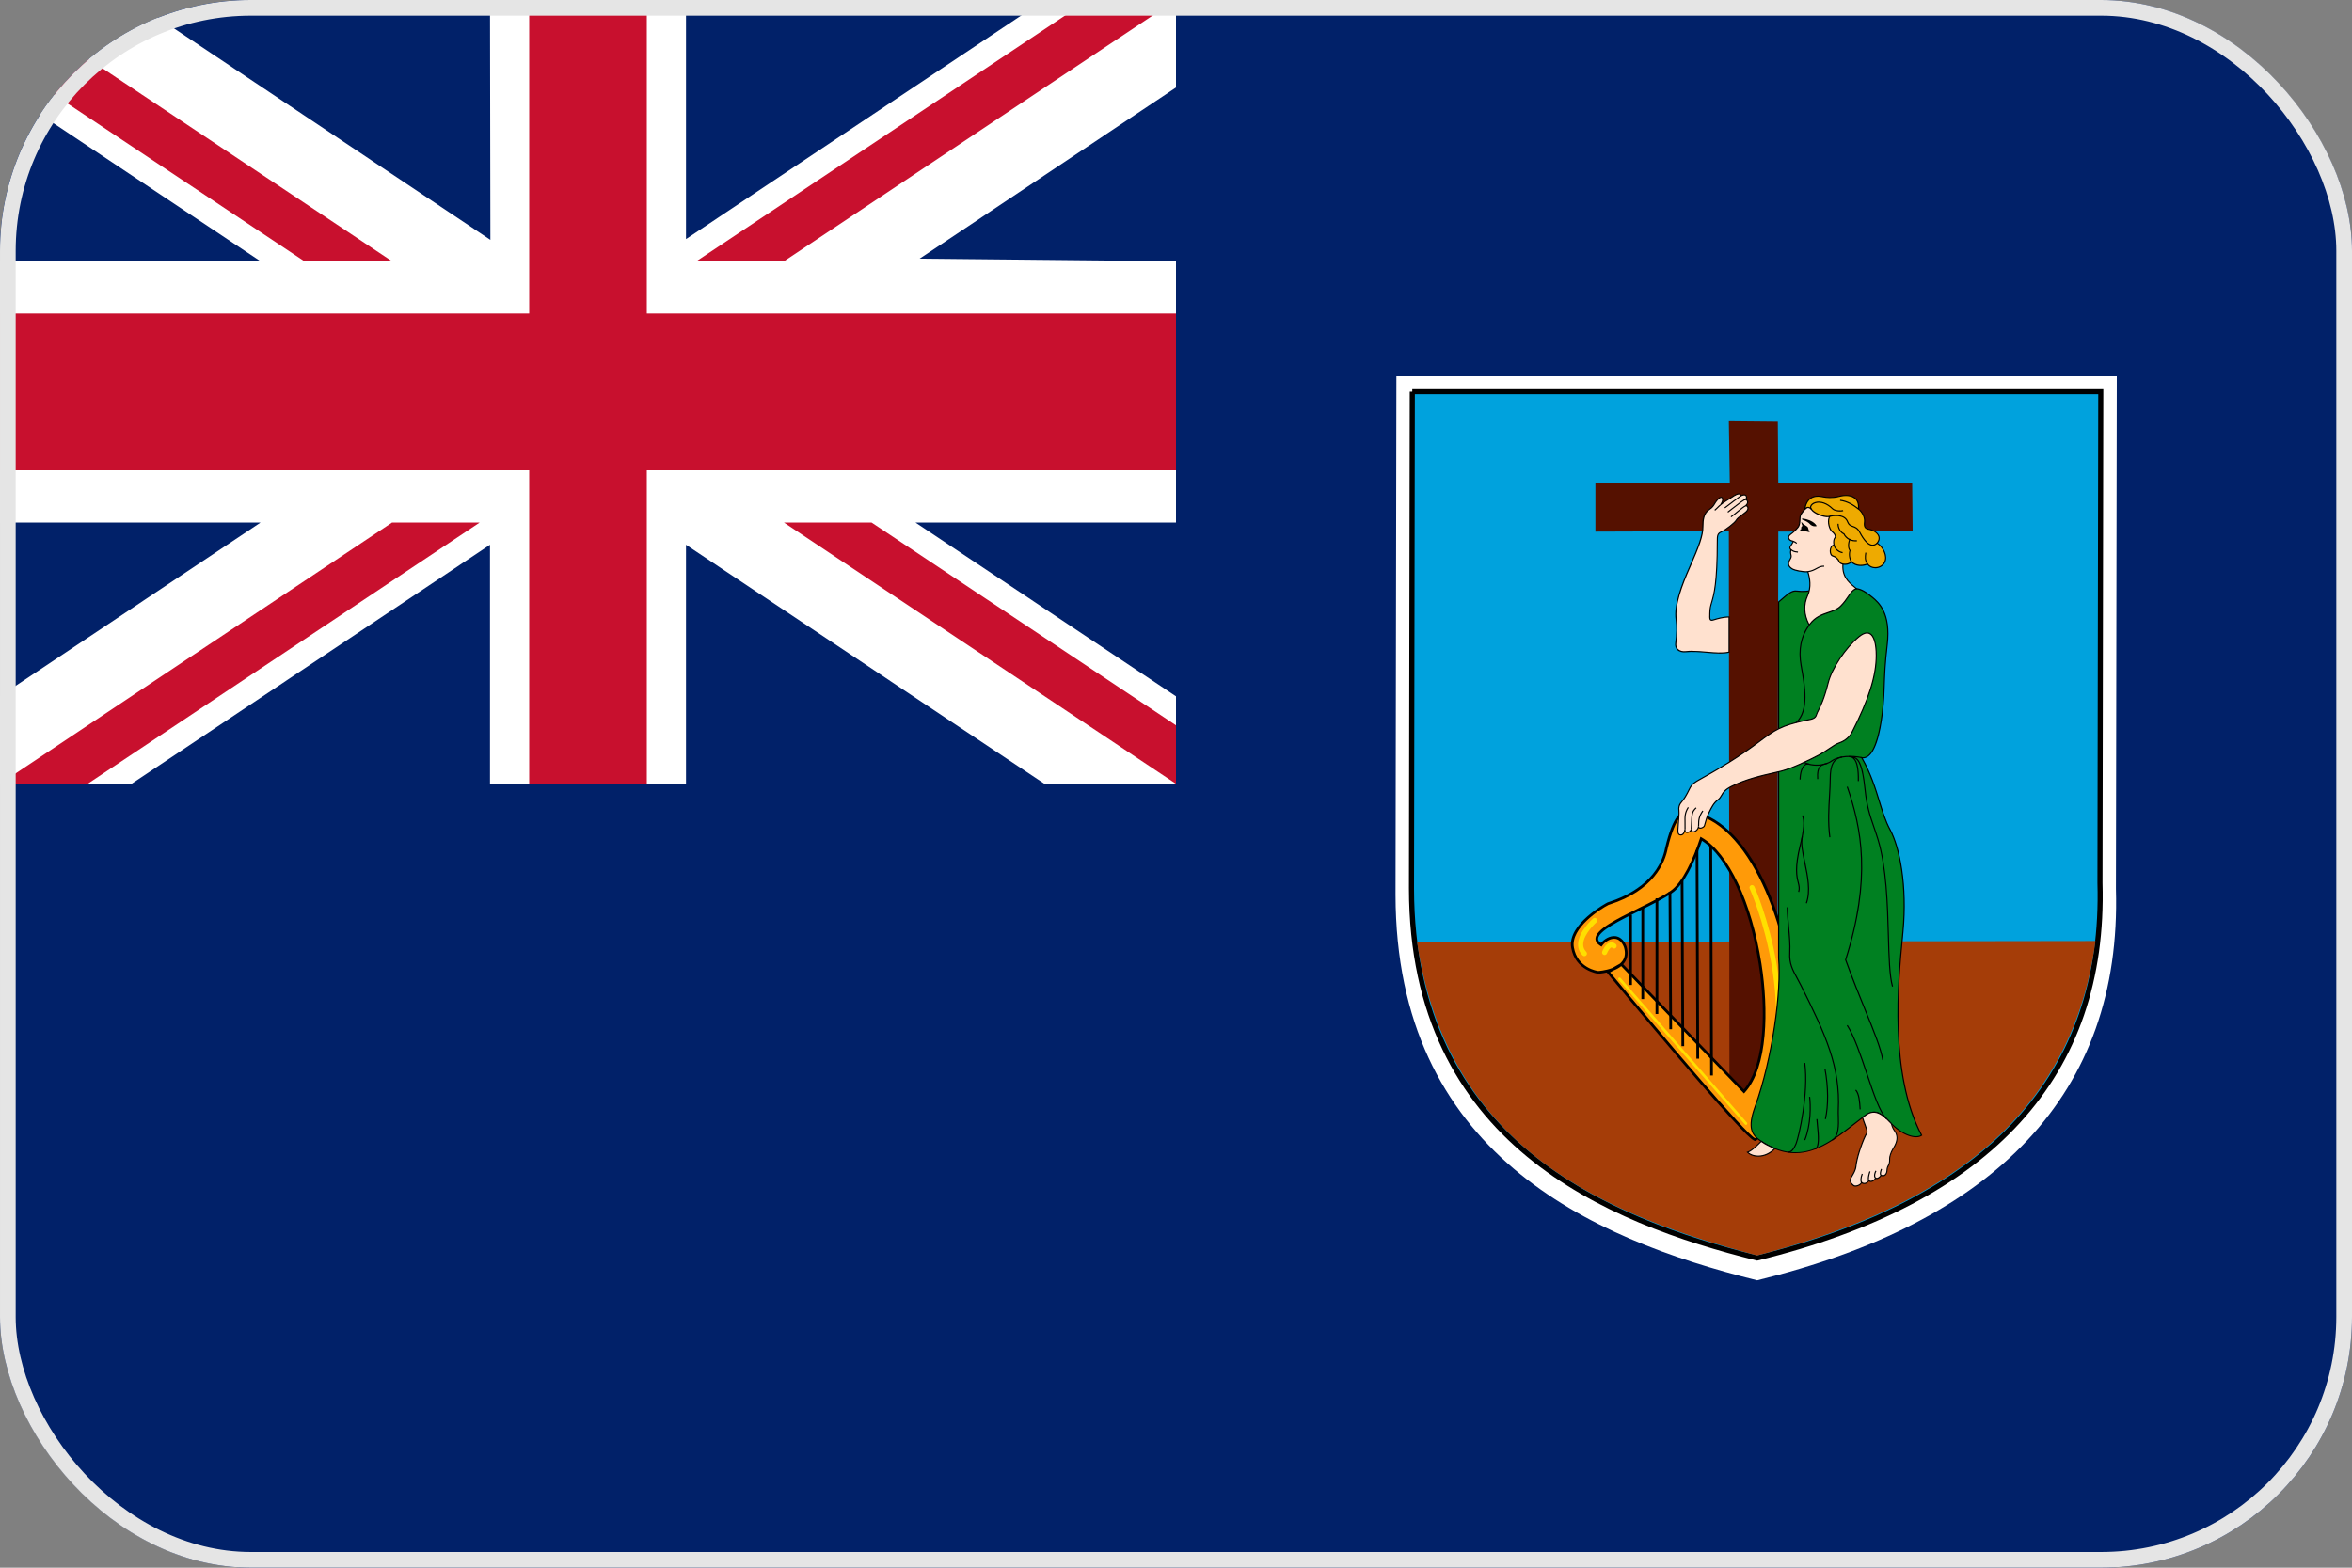 <svg width="300" height="200" viewBox="0 0 300 200" fill="none" xmlns="http://www.w3.org/2000/svg">
<rect x="0" y="0" width="300" height="200" fill="#808080" stroke="none"/>
<g clip-path="url(#clip0_1035_9506)">
<path d="M300 0L0 0L0 200L300 200L300 0Z" fill="#012169"/>
<path d="M192.368 49.177L256.588 49.177L256.51 110.107C257.045 134.6 245.595 149.8 224.528 156.65C209.57 151.697 192.318 141.45 192.293 110.8L192.37 49.177H192.368Z" fill="white"/>
<path d="M193.787 51.014L255.16 51.014L255.087 109.397C255.597 132.867 244.655 147.43 224.522 153.997C210.225 149.25 193.74 139.434 193.715 110.064L193.787 51.014Z" fill="#00A2DD"/>
<path d="M224.523 154.31L224.468 154.293C211.181 149.883 193.513 140.5 193.488 110.067L193.561 51.017H193.786V50.717L255.386 50.717V51.02L255.313 109.403C255.813 132.373 245.471 147.483 224.576 154.297L224.521 154.313L224.523 154.31ZM194.016 51.313L193.943 110.063C193.968 140.033 211.391 149.317 224.523 153.687C245.148 146.94 255.353 132.043 254.861 109.407L254.933 51.317L194.013 51.317L194.016 51.313Z" fill="black"/>
<path d="M254.686 116.313C252.453 138.717 239.513 148.507 224.521 153.7C211.253 148.953 196.978 141.377 194.211 116.427L254.686 116.313Z" fill="#A53D08"/>
<path d="M222.089 61.886L222.004 54.526L226.369 54.583L226.412 61.883L238.347 61.883L238.389 67.586L226.412 67.643L226.317 134.916L222.059 134.953L222.004 67.59L210.109 67.646V61.83L222.089 61.886Z" fill="#551100"/>
<path fill-rule="evenodd" clip-rule="evenodd" d="M212.429 119.09L223.354 134.204C227.132 128.667 224.512 107.97 219.542 104.16C218.947 106.61 217.934 109.55 216.857 110.497C214.489 112.65 208.684 115.167 210.624 116.777C211.067 115.96 212.224 115.19 212.769 117.004C213.417 119.864 210.352 120.044 210.352 120.044C210.352 120.044 208.412 119.727 208.072 117.094C207.732 114.46 210.962 112.06 211.237 111.874C211.509 111.737 215.729 110.24 216.444 105.247C217.329 100.347 218.249 101.07 218.419 100.98C223.932 101.707 227.542 114.867 227.744 124.127C227.949 133.384 224.919 139.51 224.374 139.92C223.829 140.33 211.237 119.997 211.237 119.997L212.429 119.09Z" fill="#FF9A08"/>
<path d="M224.364 140.09C224.122 140.09 223.249 139.19 217.512 130.217C214.332 125.24 211.177 120.15 211.147 120.1L211.122 120.057C210.714 120.18 210.392 120.2 210.362 120.203C210.322 120.2 208.309 119.837 207.957 117.12C207.587 114.263 211.152 111.753 211.187 111.73C211.217 111.713 211.249 111.7 211.297 111.68C212.932 110.98 215.757 109.213 216.329 105.217C217.024 101.363 217.742 100.827 218.297 100.827C218.307 100.827 218.319 100.827 218.329 100.827C218.352 100.827 218.369 100.827 218.384 100.827L218.412 100.813L218.434 100.82C220.962 101.153 223.359 104.16 225.184 109.283C226.757 113.7 227.759 119.243 227.869 124.12C228.077 133.48 224.969 139.66 224.437 140.06C224.417 140.073 224.397 140.09 224.364 140.09ZM211.424 120.04C216.257 127.837 223.567 139.33 224.344 139.753C224.927 139.197 227.827 133.2 227.627 124.13C227.424 115.023 223.832 101.89 218.432 101.143C218.397 101.153 218.362 101.15 218.322 101.15C218.074 101.137 217.317 101.113 216.564 105.283C216.309 107.06 215.294 110.307 211.369 111.983C211.327 112 211.297 112.013 211.282 112.023C210.564 112.503 207.897 114.783 208.192 117.063C208.512 119.543 210.292 119.87 210.369 119.88C210.367 119.88 211.004 119.833 211.619 119.52L212.299 119.003C212.384 118.903 212.462 118.797 212.527 118.673C212.759 118.237 212.802 117.69 212.657 117.047C212.477 116.45 212.214 116.113 211.882 116.057C211.449 115.987 210.974 116.41 210.727 116.867L210.662 116.99L210.567 116.91C210.257 116.653 210.107 116.35 210.119 116.013C210.159 114.913 211.992 113.707 213.932 112.43C214.979 111.74 216.062 111.027 216.794 110.363C217.844 109.44 218.844 106.527 219.432 104.11L219.477 103.92L219.607 104.02C221.974 105.837 224.057 111.723 224.914 119.017C225.552 124.44 225.499 131.307 223.447 134.313L223.359 134.44L212.414 119.3C212.207 119.523 211.964 119.693 211.717 119.82L211.424 120.043V120.04ZM212.589 119.077L223.352 133.963C224.954 131.45 225.459 125.77 224.672 119.063C223.842 111.997 221.864 106.283 219.612 104.4C219.007 106.83 217.997 109.687 216.927 110.63C216.184 111.307 215.092 112.023 214.037 112.72C212.327 113.847 210.392 115.123 210.357 116.03C210.349 116.217 210.429 116.39 210.599 116.557C210.894 116.087 211.404 115.657 211.909 115.74C212.204 115.79 212.612 116.037 212.882 116.943C213.054 117.7 212.997 118.343 212.719 118.863C212.679 118.94 212.634 119.01 212.587 119.08L212.589 119.077Z" fill="black"/>
<path d="M220.395 105.021L220.462 132.294Z" fill="#FF9A08"/>
<path d="M220.516 105.021L220.273 105.022L220.341 132.299L220.584 132.298L220.516 105.021Z" fill="black"/>
<path d="M219.172 105.521C219.172 105.567 219.239 130.301 219.239 130.301Z" fill="#FF9A08"/>
<path d="M219.118 130.301C219.116 129.291 219.051 105.567 219.051 105.521H219.293C219.293 105.594 219.361 130.054 219.361 130.301H219.118Z" fill="black"/>
<path d="M217.84 109.104L217.907 128.8Z" fill="#FF9A08"/>
<path d="M217.957 109.12L217.715 109.121L217.782 128.818L218.024 128.816L217.957 109.12Z" fill="black"/>
<path d="M216.754 110.511L216.821 126.804Z" fill="#FF9A08"/>
<path d="M216.875 110.507L216.633 110.509L216.701 126.802L216.944 126.8L216.875 110.507Z" fill="black"/>
<path d="M215.715 111.236H215.473V124.986H215.715V111.236Z" fill="black"/>
<path d="M214.457 112.327H214.215V123.217H214.457V112.327Z" fill="black"/>
<path d="M213.367 113.19H213.125V121.54H213.367V113.19Z" fill="black"/>
<path d="M223.529 138.177C223.496 138.177 223.461 138.157 223.439 138.12L212.171 120.92C212.126 120.854 212.131 120.75 212.184 120.694C212.234 120.637 212.311 120.64 212.354 120.71L223.621 137.91C223.666 137.977 223.661 138.08 223.609 138.137C223.586 138.164 223.556 138.177 223.529 138.177Z" fill="#FFDF00"/>
<path d="M224.444 137.407C224.409 137.407 224.374 137.397 224.342 137.374C224.232 137.297 224.187 137.114 224.244 136.967C228.869 124.99 223.917 110.24 223.864 110.09C223.812 109.937 223.864 109.76 223.977 109.69C224.089 109.62 224.224 109.69 224.277 109.84C224.329 109.99 229.374 125 224.647 137.244C224.607 137.347 224.527 137.407 224.444 137.407Z" fill="#FFDF00"/>
<path d="M210.933 117.984C210.906 117.984 210.878 117.977 210.853 117.964C210.736 117.904 210.678 117.73 210.721 117.574C210.766 117.417 211.006 116.637 211.418 116.497C211.541 116.454 211.731 116.454 211.931 116.68C212.026 116.79 212.036 116.98 211.956 117.107C211.873 117.234 211.731 117.247 211.636 117.14C211.573 117.07 211.543 117.08 211.531 117.084C211.398 117.13 211.221 117.524 211.143 117.79C211.108 117.91 211.023 117.984 210.931 117.984H210.933Z" fill="#FFDF00"/>
<path d="M209.13 118.12C209.07 118.12 209.013 118.09 208.968 118.027C208.688 117.64 208.553 117.18 208.568 116.65C208.61 115.174 209.848 113.704 209.9 113.64C209.995 113.53 210.138 113.54 210.22 113.667C210.303 113.79 210.295 113.984 210.2 114.094C210.188 114.107 209.055 115.457 209.02 116.674C209.01 117.034 209.1 117.337 209.293 117.604C209.38 117.724 209.378 117.914 209.288 118.03C209.243 118.087 209.188 118.117 209.13 118.117V118.12Z" fill="#FFDF00"/>
<path d="M226.448 76.014C227.206 75.151 227.598 74.621 228.066 74.718C228.533 74.814 229.171 74.764 229.641 74.574C230.111 74.381 232.436 73.998 233.391 74.431C233.716 74.478 234.148 74.721 234.813 75.464C235.481 76.207 236.453 77.507 236.131 81.111C235.806 84.714 235.913 86.257 235.771 88.271C235.518 91.828 234.928 94.757 233.861 94.517C235.303 97.881 235.446 100.764 236.383 103.074C237.321 105.381 237.898 110.091 237.536 115.184C237.176 120.277 236.168 131.717 239.193 139.407C238.688 139.887 237.463 139.407 236.381 137.871C235.301 136.334 234.826 136.384 233.931 137.294C231.191 140.081 228.626 143.441 224.848 140.081C223.983 139.311 223.708 138.391 224.343 136.044C225.928 130.181 226.698 122.137 226.448 118.357V76.014Z" fill="#008021"/>
<path d="M227.93 141.544C226.975 141.544 225.947 141.14 224.817 140.137C223.982 139.394 223.627 138.484 224.292 136.024C225.865 130.21 226.65 122.197 226.395 118.364V75.984L226.412 75.964C226.492 75.874 226.567 75.784 226.64 75.7C227.255 74.99 227.625 74.56 228.067 74.65C228.547 74.75 229.172 74.69 229.62 74.507C230.05 74.33 232.402 73.91 233.4 74.364C233.792 74.42 234.252 74.754 234.837 75.41C235.382 76.017 236.517 77.284 236.172 81.117C235.972 83.33 235.937 84.757 235.905 86.014C235.885 86.777 235.867 87.5 235.812 88.277C235.65 90.587 235.282 93.52 234.457 94.364C234.297 94.527 234.122 94.607 233.945 94.597C234.725 96.45 235.122 98.174 235.472 99.697C235.75 100.9 236.012 102.037 236.42 103.04C237.275 105.147 237.967 109.72 237.58 115.19C237.562 115.437 237.542 115.7 237.525 115.974C237.147 121.2 236.36 132.077 239.235 139.377L239.255 139.427L239.22 139.46C238.705 139.95 237.457 139.5 236.342 137.914C235.285 136.407 234.84 136.447 233.957 137.344C233.722 137.584 233.487 137.827 233.252 138.074C231.607 139.787 229.922 141.54 227.93 141.54V141.544ZM226.497 76.047V118.36C226.752 122.2 225.965 130.237 224.387 136.07C223.74 138.46 224.06 139.307 224.872 140.03C228.295 143.074 230.672 140.597 233.19 137.974C233.425 137.73 233.66 137.484 233.895 137.244C234.947 136.174 235.445 136.45 236.412 137.827C237.465 139.324 238.62 139.79 239.122 139.387C236.26 132.054 237.045 121.19 237.422 115.964C237.442 115.687 237.462 115.427 237.477 115.18C237.862 109.737 237.177 105.194 236.33 103.107C235.917 102.09 235.655 100.947 235.375 99.737C235.02 98.19 234.615 96.437 233.807 94.554L233.755 94.434L233.86 94.457C234.047 94.5 234.23 94.434 234.395 94.264C235.015 93.627 235.482 91.497 235.712 88.27C235.767 87.497 235.785 86.777 235.805 86.014C235.837 84.754 235.872 83.327 236.072 81.107C236.41 77.344 235.305 76.11 234.772 75.517C234.202 74.88 233.757 74.554 233.377 74.497C232.45 74.08 230.145 74.434 229.647 74.64C229.187 74.83 228.545 74.887 228.05 74.787C227.655 74.707 227.295 75.12 226.702 75.807C226.635 75.884 226.565 75.967 226.49 76.05L226.497 76.047Z" fill="black"/>
<path d="M229.041 72.411C229.239 73.228 229.346 74.284 229.021 75.248C228.696 76.208 228.626 77.361 229.166 78.758C230.031 77.124 231.259 77.461 231.979 76.498C232.701 75.538 232.844 74.624 233.386 74.431C232.846 73.808 232.016 73.134 232.196 71.308C232.376 69.481 234.286 67.991 232.556 65.204C231.439 63.404 229.816 63.908 229.114 64.604C228.784 64.931 228.501 65.398 228.394 65.711C228.284 66.024 228.421 66.734 228.159 67.154C227.979 67.441 227.761 67.728 227.511 67.971C227.349 68.128 227.249 68.354 227.421 68.621C227.491 68.728 227.616 68.751 227.756 68.814C227.676 69.031 227.584 69.248 227.494 69.401C227.409 69.548 227.444 69.688 227.549 69.808C227.414 70.384 227.676 70.448 227.494 70.881C227.336 71.254 227.126 71.698 227.711 72.131C227.874 72.251 228.641 72.488 229.046 72.421L229.041 72.411Z" fill="#FFE1CF"/>
<path d="M229.16 78.884L229.122 78.788C228.637 77.534 228.59 76.368 228.977 75.221C229.302 74.258 229.177 73.211 229.007 72.484C228.59 72.534 227.86 72.311 227.685 72.181C227.462 72.018 227.332 71.838 227.29 71.631C227.232 71.358 227.34 71.101 227.435 70.878L227.45 70.841C227.532 70.644 227.512 70.541 227.487 70.401C227.462 70.268 227.432 70.101 227.49 69.824C227.38 69.678 227.365 69.508 227.452 69.358C227.522 69.234 227.602 69.061 227.682 68.851C227.665 68.844 227.65 68.838 227.635 68.831C227.535 68.791 227.442 68.754 227.38 68.661C227.302 68.541 227.27 68.421 227.28 68.298C227.292 68.161 227.36 68.028 227.477 67.914C227.707 67.694 227.922 67.421 228.117 67.108C228.267 66.868 228.277 66.518 228.287 66.208C228.295 65.998 228.3 65.814 228.345 65.681C228.447 65.388 228.72 64.908 229.08 64.551C229.712 63.924 231.402 63.248 232.59 65.161C233.807 67.121 233.24 68.488 232.74 69.694C232.512 70.244 232.295 70.764 232.24 71.318C232.082 72.914 232.72 73.614 233.232 74.181C233.295 74.251 233.357 74.318 233.415 74.384L233.485 74.468L233.395 74.501C233.1 74.608 232.927 74.941 232.692 75.404C232.517 75.751 232.317 76.141 232.01 76.551C231.702 76.964 231.307 77.141 230.89 77.331C230.305 77.594 229.7 77.868 229.205 78.804L229.157 78.894L229.16 78.884ZM229.077 72.338L229.09 72.391C229.272 73.141 229.415 74.248 229.07 75.274C228.705 76.354 228.74 77.451 229.175 78.628C229.68 77.728 230.307 77.444 230.86 77.194C231.267 77.011 231.65 76.838 231.942 76.448C232.242 76.048 232.44 75.661 232.612 75.321C232.83 74.894 233.005 74.548 233.285 74.401C233.247 74.361 233.21 74.318 233.172 74.278C232.642 73.694 231.98 72.964 232.145 71.298C232.202 70.721 232.422 70.191 232.655 69.628C233.165 68.401 233.69 67.134 232.517 65.244C231.375 63.404 229.75 64.051 229.142 64.654C228.81 64.981 228.537 65.444 228.437 65.734C228.4 65.844 228.395 66.021 228.387 66.211C228.377 66.541 228.365 66.918 228.195 67.191C227.995 67.514 227.775 67.791 227.537 68.018C227.472 68.081 227.39 68.184 227.38 68.308C227.372 68.391 227.397 68.478 227.457 68.568C227.5 68.631 227.575 68.661 227.665 68.698C227.7 68.711 227.735 68.724 227.772 68.741L227.825 68.764L227.8 68.831C227.705 69.084 227.615 69.288 227.532 69.431C227.492 69.498 227.455 69.604 227.58 69.748L227.605 69.778L227.595 69.818C227.532 70.084 227.557 70.228 227.585 70.364C227.612 70.514 227.64 70.658 227.537 70.901L227.522 70.938C227.432 71.151 227.34 71.371 227.387 71.591C227.422 71.761 227.537 71.914 227.735 72.061C227.89 72.174 228.645 72.408 229.037 72.341L229.077 72.334V72.338Z" fill="black"/>
<path d="M222.035 81.974C221.025 82.311 219.402 81.734 218.178 81.928C217.638 82.014 217.205 81.641 217.277 80.918C217.347 80.198 217.422 79.091 217.312 78.081C217.145 76.508 217.71 74.331 218.502 71.928C219.295 69.524 219.692 68.178 219.692 67.051C219.692 66.308 219.747 65.464 220.25 65.031C220.622 64.711 220.695 64.401 220.827 64.141C221.132 63.541 221.42 63.398 221.457 63.758C221.48 63.971 221.42 64.168 221.277 64.454C221.602 64.094 222.152 63.674 222.277 63.554C222.405 63.434 223.045 62.834 223.08 63.398C223.332 63.231 223.505 63.241 223.567 63.421C223.635 63.614 223.595 63.698 223.467 63.841C223.647 63.794 223.855 64.214 223.495 64.584C223.685 64.501 223.873 64.921 223.54 65.304C223.195 65.701 222.8 65.978 222.675 66.291C222.547 66.604 221.693 67.481 221.35 67.674C221.008 67.868 220.99 68.131 220.99 68.804C220.99 76.204 220.325 75.604 220.325 77.384C220.325 77.864 220.252 78.298 220.612 78.154C220.972 78.011 221.495 77.794 222.038 77.794V81.974H222.035Z" fill="#FFE1CF"/>
<path d="M221.233 82.151C220.858 82.151 220.448 82.104 220.023 82.054C219.393 81.981 218.741 81.907 218.181 81.994C217.858 82.044 217.573 81.937 217.398 81.701C217.253 81.504 217.191 81.227 217.223 80.911C217.331 79.821 217.343 78.874 217.258 78.094C217.076 76.384 217.758 74.004 218.451 71.907C219.286 69.374 219.636 68.137 219.636 67.057C219.636 66.237 219.706 65.421 220.218 64.984C220.498 64.744 220.601 64.514 220.698 64.294C220.726 64.231 220.753 64.171 220.783 64.111C220.998 63.687 221.216 63.461 221.366 63.507C221.408 63.521 221.483 63.571 221.503 63.754C221.518 63.911 221.496 64.051 221.443 64.201C221.646 64.007 221.873 63.817 222.041 63.677C222.133 63.601 222.208 63.537 222.243 63.504C222.491 63.271 222.823 63.014 223.003 63.124C223.058 63.157 223.093 63.217 223.111 63.304C223.261 63.217 223.383 63.194 223.473 63.237C223.533 63.264 223.578 63.321 223.606 63.397C223.671 63.584 223.643 63.694 223.573 63.797C223.631 63.831 223.681 63.894 223.708 63.981C223.756 64.121 223.751 64.327 223.611 64.531C223.658 64.554 223.698 64.604 223.728 64.671C223.796 64.827 223.793 65.101 223.566 65.361C223.438 65.507 223.308 65.634 223.183 65.754C222.971 65.961 222.786 66.141 222.711 66.327C222.576 66.661 221.698 67.547 221.361 67.737C221.046 67.914 221.031 68.134 221.031 68.804C221.031 73.781 220.731 75.144 220.531 76.051C220.433 76.491 220.363 76.807 220.363 77.384C220.363 77.457 220.363 77.527 220.361 77.597C220.356 77.817 220.351 78.027 220.413 78.091C220.446 78.124 220.503 78.124 220.588 78.091L220.626 78.077C220.993 77.931 221.498 77.727 222.028 77.727H222.078V82.027L222.041 82.041C221.798 82.121 221.523 82.151 221.228 82.151H221.233ZM218.746 81.821C219.163 81.821 219.601 81.871 220.031 81.921C220.761 82.004 221.451 82.084 221.981 81.921V77.857C221.483 77.871 221.008 78.061 220.658 78.201L220.621 78.214C220.503 78.261 220.416 78.254 220.356 78.194C220.253 78.091 220.258 77.857 220.266 77.591C220.266 77.524 220.268 77.454 220.268 77.381C220.268 76.787 220.343 76.444 220.438 76.011C220.636 75.114 220.933 73.761 220.933 68.804C220.933 68.131 220.948 67.824 221.326 67.614C221.671 67.421 222.511 66.547 222.626 66.261C222.711 66.047 222.903 65.861 223.126 65.644C223.251 65.524 223.378 65.397 223.501 65.257C223.681 65.051 223.688 64.844 223.641 64.734C223.608 64.661 223.556 64.627 223.503 64.651L223.458 64.534C223.686 64.297 223.638 64.091 223.618 64.031C223.588 63.944 223.526 63.891 223.471 63.904L223.283 63.954L223.428 63.787C223.546 63.654 223.571 63.601 223.516 63.444C223.501 63.397 223.476 63.367 223.441 63.354C223.388 63.331 223.286 63.327 223.096 63.454L223.031 63.497L223.026 63.401C223.018 63.274 222.976 63.247 222.963 63.237C222.858 63.174 222.613 63.311 222.303 63.604C222.266 63.641 222.191 63.704 222.096 63.784C221.871 63.971 221.533 64.254 221.308 64.504L221.236 64.417C221.381 64.127 221.428 63.951 221.408 63.767C221.401 63.687 221.381 63.641 221.348 63.631C221.266 63.604 221.081 63.764 220.871 64.177C220.841 64.234 220.816 64.291 220.791 64.351C220.693 64.574 220.581 64.827 220.281 65.084C219.811 65.487 219.746 66.264 219.746 67.047C219.746 68.154 219.393 69.401 218.551 71.951C217.863 74.034 217.186 76.387 217.363 78.067C217.448 78.861 217.438 79.821 217.328 80.921C217.301 81.197 217.351 81.434 217.476 81.601C217.628 81.807 217.883 81.901 218.173 81.854C218.358 81.824 218.553 81.814 218.751 81.814L218.746 81.821Z" fill="black"/>
<path d="M222.249 97.93C223.879 96.844 225.747 96.44 226.719 96.103C227.692 95.767 229.244 94.757 229.999 94.23C230.757 93.7 231.369 92.98 231.802 92.787C232.234 92.594 232.719 92.197 232.992 91.49C234.397 87.837 235.154 84.907 235.154 82.357C235.154 80.674 234.829 78.8 233.604 80.147C232.452 81.413 231.197 83.85 230.864 85.627C230.359 88.317 229.927 88.894 229.819 89.424C229.712 89.954 229.304 89.95 228.809 90.097C226.682 90.72 226.177 91.153 224.592 92.74C223.007 94.327 221.274 95.72 220.122 96.587C218.969 97.454 218.754 97.547 218.499 98.243C218.247 98.94 218.014 99.47 217.797 99.78C217.579 100.094 217.519 100.457 217.562 100.837C217.599 101.15 217.489 102.59 217.472 103.07C217.452 103.55 217.542 103.67 217.689 103.694C217.834 103.717 218.032 103.62 218.104 103.044C218.032 103.62 218.627 103.427 218.662 102.997C218.642 103.62 219.274 103.26 219.309 102.684C219.309 103.094 219.787 102.81 219.832 102.61C219.939 102.13 220.029 101.6 220.174 101.217C220.384 100.66 220.609 99.937 221.022 99.534C221.489 99.077 221.274 98.573 222.247 97.924L222.249 97.93Z" fill="#FFE1CF"/>
<path d="M217.732 103.767C217.714 103.767 217.699 103.767 217.684 103.763C217.482 103.73 217.407 103.53 217.424 103.07C217.429 102.92 217.444 102.68 217.459 102.41C217.492 101.84 217.539 101.057 217.514 100.85C217.464 100.42 217.547 100.047 217.762 99.737C217.964 99.444 218.192 98.944 218.457 98.213C218.689 97.577 218.892 97.424 219.747 96.79C219.854 96.71 219.969 96.624 220.099 96.527C221.032 95.827 222.854 94.397 224.564 92.687C226.147 91.103 226.649 90.663 228.799 90.03C228.884 90.007 228.967 89.984 229.044 89.967C229.419 89.874 229.689 89.803 229.772 89.407C229.804 89.243 229.867 89.084 229.949 88.86C230.142 88.35 230.462 87.5 230.817 85.614C231.139 83.887 232.377 81.413 233.572 80.1C233.969 79.663 234.309 79.527 234.577 79.697C235.122 80.04 235.204 81.513 235.204 82.364C235.204 84.8 234.537 87.627 233.037 91.527C232.719 92.357 232.137 92.717 231.819 92.857C231.597 92.957 231.317 93.207 230.994 93.497C230.707 93.754 230.382 94.047 230.024 94.293C229.057 94.97 227.612 95.87 226.734 96.174C226.527 96.243 226.287 96.317 226.007 96.403C224.972 96.717 223.554 97.144 222.274 97.997C221.689 98.387 221.549 98.713 221.414 99.027C221.327 99.227 221.247 99.417 221.057 99.6C220.707 99.94 220.494 100.52 220.307 101.03C220.279 101.107 220.249 101.183 220.222 101.257C220.114 101.54 220.037 101.917 219.959 102.28C219.934 102.4 219.909 102.52 219.882 102.64C219.842 102.813 219.587 102.997 219.424 102.963C219.384 102.957 219.349 102.937 219.324 102.903C219.234 103.2 219.009 103.41 218.829 103.397C218.744 103.39 218.679 103.333 218.644 103.237C218.592 103.33 218.519 103.397 218.452 103.433C218.332 103.5 218.209 103.49 218.134 103.41C218.122 103.397 218.109 103.38 218.097 103.36C218.002 103.7 217.847 103.77 217.732 103.77V103.767ZM234.337 79.757C234.139 79.757 233.904 79.907 233.634 80.2C232.452 81.497 231.232 83.94 230.912 85.644C230.554 87.547 230.232 88.403 230.037 88.917C229.954 89.133 229.897 89.29 229.864 89.44C229.767 89.92 229.439 90 229.059 90.097C228.982 90.117 228.902 90.137 228.817 90.16C226.687 90.787 226.187 91.224 224.619 92.793C222.904 94.51 221.079 95.94 220.144 96.644C220.014 96.74 219.899 96.827 219.792 96.907C218.939 97.54 218.762 97.674 218.544 98.273C218.277 99.017 218.044 99.523 217.834 99.827C217.642 100.103 217.567 100.44 217.612 100.83C217.637 101.053 217.594 101.813 217.557 102.423C217.542 102.693 217.527 102.93 217.522 103.08C217.502 103.563 217.597 103.62 217.694 103.637C217.869 103.667 218.002 103.457 218.054 103.043L218.152 103.067C218.142 103.147 218.142 103.253 218.194 103.31C218.242 103.36 218.327 103.363 218.412 103.313C218.497 103.267 218.599 103.157 218.612 103L218.712 103.01C218.709 103.123 218.727 103.26 218.834 103.267C218.987 103.283 219.239 103.027 219.262 102.687L219.362 102.693C219.362 102.803 219.404 102.827 219.439 102.833C219.567 102.86 219.767 102.697 219.787 102.603C219.814 102.487 219.839 102.367 219.864 102.247C219.942 101.877 220.022 101.497 220.132 101.2C220.159 101.127 220.187 101.05 220.214 100.973C220.407 100.447 220.624 99.853 220.994 99.493C221.167 99.327 221.239 99.157 221.324 98.96C221.459 98.644 221.614 98.287 222.227 97.877C223.517 97.017 224.942 96.587 225.982 96.273C226.262 96.19 226.502 96.117 226.707 96.047C227.579 95.747 229.012 94.85 229.977 94.177C230.329 93.93 230.652 93.644 230.937 93.387C231.267 93.09 231.552 92.837 231.787 92.73C232.092 92.597 232.647 92.25 232.947 91.467C234.439 87.587 235.104 84.78 235.104 82.367C235.104 80.977 234.897 80.047 234.534 79.82C234.474 79.784 234.407 79.763 234.337 79.763V79.757Z" fill="black"/>
<path d="M233.928 137.294C234.038 137.824 234.236 138.424 234.306 138.784C234.378 139.144 234.251 139.257 234.181 139.457C233.803 140.514 233.396 142.201 233.333 143.111C233.298 143.641 233.028 144.144 232.901 144.457C232.761 144.801 232.816 145.067 233.136 145.394C233.288 145.551 233.783 145.347 233.838 145.011C234.018 145.251 234.343 145.154 234.486 144.794C234.648 145.011 234.918 144.867 235.101 144.507C235.263 144.651 235.496 144.364 235.586 144.171C235.838 144.341 236.108 144.134 236.118 143.474C236.118 143.341 236.181 143.114 236.253 142.957C236.323 142.801 236.351 142.501 236.343 142.237C236.333 141.974 236.461 141.444 236.631 141.071C236.801 140.697 237.098 140.037 236.973 139.414C236.856 138.831 236.668 138.884 236.506 138.044C236.111 137.491 235.568 136.721 235.011 136.674C234.453 136.627 234.128 137.131 233.928 137.297V137.294Z" fill="#FFE1CF"/>
<path d="M233.287 145.514C233.217 145.514 233.152 145.494 233.105 145.447C232.772 145.107 232.7 144.81 232.857 144.427C232.882 144.367 232.912 144.297 232.945 144.224C233.077 143.927 233.255 143.52 233.282 143.107C233.35 142.147 233.777 140.434 234.135 139.43C234.152 139.38 234.172 139.337 234.192 139.294C234.252 139.164 234.305 139.05 234.255 138.804C234.222 138.637 234.16 138.414 234.095 138.177C234.02 137.904 233.935 137.597 233.875 137.314L233.865 137.267L233.895 137.24C233.932 137.207 233.977 137.16 234.03 137.107C234.235 136.89 234.545 136.567 235.007 136.607C235.577 136.657 236.12 137.417 236.517 137.97L236.547 138.027C236.635 138.477 236.727 138.66 236.815 138.837C236.89 138.984 236.96 139.124 237.015 139.397C237.15 140.057 236.835 140.74 236.667 141.107C236.505 141.46 236.377 141.974 236.387 142.234C236.395 142.48 236.372 142.81 236.29 142.994C236.22 143.144 236.162 143.36 236.162 143.477C236.157 143.84 236.075 144.11 235.925 144.23C235.827 144.31 235.712 144.317 235.597 144.257C235.525 144.39 235.39 144.567 235.25 144.607C235.2 144.62 235.152 144.617 235.11 144.597C234.992 144.81 234.84 144.947 234.697 144.964C234.62 144.974 234.552 144.95 234.492 144.897C234.407 145.064 234.28 145.177 234.14 145.204C234.035 145.227 233.935 145.194 233.852 145.12C233.8 145.254 233.687 145.374 233.535 145.45C233.46 145.487 233.367 145.517 233.28 145.517L233.287 145.514ZM233.985 137.324C234.042 137.59 234.12 137.877 234.192 138.13C234.257 138.37 234.32 138.597 234.355 138.767C234.417 139.07 234.347 139.217 234.28 139.36C234.262 139.4 234.242 139.44 234.227 139.484C233.83 140.597 233.442 142.257 233.385 143.114C233.355 143.554 233.17 143.977 233.032 144.284C233 144.357 232.97 144.424 232.947 144.484C232.837 144.757 232.835 144.997 233.167 145.337C233.225 145.397 233.37 145.39 233.51 145.32C233.662 145.244 233.77 145.12 233.79 144.994L233.81 144.874L233.875 144.96C233.942 145.05 234.035 145.087 234.135 145.067C234.262 145.04 234.377 144.927 234.445 144.76L234.477 144.68L234.525 144.744C234.572 144.807 234.63 144.837 234.697 144.824C234.822 144.807 234.957 144.674 235.062 144.464L235.09 144.407L235.132 144.444C235.162 144.47 235.197 144.477 235.237 144.467C235.35 144.434 235.482 144.267 235.547 144.127L235.572 144.077L235.612 144.104C235.71 144.17 235.805 144.17 235.882 144.104C236 144.007 236.067 143.78 236.07 143.464C236.07 143.32 236.132 143.084 236.212 142.914C236.27 142.784 236.305 142.517 236.295 142.23C236.285 141.944 236.417 141.404 236.59 141.027C236.75 140.677 237.05 140.027 236.925 139.42C236.875 139.167 236.812 139.044 236.737 138.9C236.65 138.727 236.55 138.527 236.457 138.067L236.447 138.054C236.062 137.514 235.535 136.777 235.005 136.73C234.577 136.697 234.3 136.987 234.095 137.204C234.055 137.247 234.017 137.287 233.982 137.317L233.985 137.324Z" fill="black"/>
<path d="M223.67 141.428C224.175 142.101 225.31 142.124 226.103 140.994C225.815 140.828 225.183 140.441 224.895 140.131C224.498 140.661 224.048 141.261 223.668 141.428H223.67Z" fill="#FFE1CF"/>
<path d="M224.63 141.96C224.232 141.96 223.872 141.784 223.64 141.474L223.582 141.397L223.66 141.364C224.027 141.2 224.472 140.607 224.867 140.08L224.9 140.037L224.935 140.074C225.21 140.37 225.802 140.737 226.13 140.93L226.195 140.967L226.147 141.037C225.74 141.62 225.212 141.947 224.662 141.96C224.652 141.96 224.642 141.96 224.632 141.96H224.63ZM223.765 141.45C223.98 141.694 224.287 141.827 224.627 141.827C224.637 141.827 224.647 141.827 224.655 141.827C225.155 141.817 225.635 141.527 226.02 141.014C225.692 140.82 225.177 140.494 224.902 140.214C224.535 140.704 224.127 141.24 223.765 141.447V141.45Z" fill="black"/>
<path d="M228.776 65.01C228.973 63.304 229.881 63.344 230.451 63.52C230.686 63.594 231.263 63.664 231.803 63.474C232.873 63.094 233.678 63.594 233.571 64.964C233.858 65.25 234.163 65.924 234.111 66.5C234.056 67.077 234.148 67.317 234.543 67.39C234.938 67.464 235.786 68.11 235.226 69.024C235.766 69.457 236.181 70.56 235.893 71.307C235.606 72.05 234.741 72.174 234.378 71.5C233.983 71.74 233.333 71.79 232.936 71.237C232.666 71.67 231.981 71.62 231.853 71.237C231.728 70.854 231.516 70.647 231.261 70.54C230.971 70.42 230.953 69.364 231.386 69.244C231.331 68.93 231.351 68.57 231.458 68.404C231.566 68.237 231.476 67.924 231.223 67.657C230.971 67.394 230.756 66.384 231.006 65.83C230.573 66.024 229.618 65.47 229.421 65.087C229.221 64.704 228.953 64.677 228.773 65.014L228.776 65.01Z" fill="#EEAA00"/>
<path d="M235.065 72.007C234.78 72.007 234.525 71.854 234.363 71.58C233.928 71.824 233.32 71.81 232.938 71.33C232.755 71.57 232.455 71.637 232.225 71.594C232.018 71.554 231.865 71.434 231.808 71.26C231.7 70.93 231.515 70.714 231.245 70.6C231.063 70.524 230.99 70.184 231.003 69.9C231.013 69.617 231.105 69.294 231.328 69.194C231.288 68.91 231.3 68.544 231.42 68.357C231.445 68.317 231.458 68.264 231.453 68.204C231.443 68.054 231.345 67.867 231.193 67.71C230.938 67.444 230.733 66.517 230.915 65.927C230.43 66.017 229.573 65.497 229.38 65.124C229.288 64.944 229.178 64.847 229.068 64.844C228.975 64.844 228.888 64.917 228.813 65.05L228.723 65C228.798 64.35 228.983 63.887 229.273 63.627C229.568 63.36 229.965 63.304 230.46 63.457C230.718 63.537 231.283 63.59 231.788 63.41C232.428 63.184 232.963 63.264 233.293 63.64C233.545 63.927 233.658 64.377 233.62 64.937C233.923 65.26 234.21 65.94 234.158 66.514C234.105 67.08 234.193 67.264 234.548 67.327C234.815 67.377 235.278 67.67 235.42 68.147C235.478 68.34 235.5 68.647 235.298 69.01C235.84 69.487 236.23 70.58 235.935 71.34C235.79 71.717 235.483 71.974 235.138 72.007C235.113 72.007 235.088 72.01 235.063 72.01L235.065 72.007ZM234.395 71.414L234.42 71.457C234.573 71.744 234.84 71.897 235.135 71.867C235.445 71.837 235.72 71.61 235.85 71.27C236.125 70.56 235.72 69.49 235.2 69.074L235.15 69.034L235.188 68.974C235.355 68.7 235.403 68.437 235.328 68.184C235.208 67.774 234.79 67.494 234.535 67.447C234.07 67.364 234.008 67.03 234.058 66.484C234.108 65.944 233.828 65.297 233.538 65.007L233.515 64.984V64.947C233.56 64.414 233.46 63.994 233.228 63.73C232.928 63.39 232.413 63.317 231.813 63.53C231.25 63.73 230.668 63.65 230.438 63.58C229.973 63.437 229.6 63.487 229.33 63.73C229.098 63.94 228.935 64.3 228.853 64.8C228.918 64.737 228.993 64.7 229.068 64.7C229.068 64.7 229.068 64.7 229.07 64.7C229.213 64.7 229.35 64.82 229.463 65.037C229.648 65.394 230.585 65.937 230.99 65.757L231.12 65.7L231.05 65.854C230.818 66.367 231.013 67.34 231.255 67.594C231.43 67.777 231.538 67.99 231.553 68.18C231.56 68.28 231.54 68.367 231.498 68.434C231.408 68.574 231.383 68.904 231.435 69.217L231.448 69.284L231.398 69.297C231.195 69.354 231.113 69.644 231.103 69.897C231.093 70.177 231.168 70.42 231.278 70.464C231.578 70.59 231.783 70.83 231.903 71.197C231.945 71.324 232.073 71.42 232.243 71.454C232.46 71.494 232.748 71.427 232.903 71.184L232.938 71.127L232.975 71.18C233.375 71.737 234.023 71.637 234.36 71.43L234.398 71.407L234.395 71.414Z" fill="black"/>
<path d="M229.052 72.477L229.039 72.344C229.374 72.287 229.602 72.121 229.804 71.974C230.022 71.817 230.227 71.671 230.507 71.694L230.499 71.827C230.247 71.804 230.062 71.937 229.849 72.091C229.639 72.244 229.402 72.414 229.049 72.474L229.052 72.477Z" fill="black"/>
<path d="M228.153 70.15L228.098 70.14C227.966 70.12 227.828 70.1 227.696 70.004C227.623 69.95 227.566 69.907 227.516 69.847L227.581 69.747C227.623 69.797 227.676 69.837 227.743 69.887C227.858 69.97 227.986 69.99 228.111 70.007L228.168 70.017L228.156 70.15H228.153Z" fill="black"/>
<path d="M228.016 69.094C227.923 68.968 227.818 68.907 227.738 68.871L227.771 68.744C227.861 68.787 227.978 68.854 228.086 69.001L228.013 69.094H228.016Z" fill="black"/>
<path d="M231.931 65.261C231.691 65.261 231.381 65.191 231.224 64.984C230.749 64.361 230.196 64.091 229.746 64.261C229.541 64.338 229.386 64.504 229.351 64.684C229.331 64.788 229.356 64.881 229.416 64.961L229.346 65.058C229.259 64.944 229.224 64.801 229.251 64.651C229.294 64.421 229.471 64.221 229.714 64.131C230.199 63.948 230.789 64.231 231.289 64.888C231.484 65.144 232.011 65.161 232.174 65.088L232.204 65.214C232.144 65.241 232.041 65.258 231.924 65.258L231.931 65.261Z" fill="black"/>
<path d="M234.821 69.338C234.794 69.338 234.764 69.338 234.736 69.328C234.384 69.251 234.011 68.724 233.631 67.754C233.446 67.284 233.244 67.191 233.049 67.101C232.854 67.011 232.669 66.924 232.546 66.498C232.276 65.551 231.226 65.824 231.019 65.891L230.996 65.761C231.636 65.561 232.406 65.638 232.639 66.451C232.746 66.821 232.894 66.888 233.081 66.974C233.284 67.068 233.516 67.174 233.719 67.691C234.079 68.608 234.436 69.128 234.751 69.194C234.906 69.228 235.049 69.154 235.189 68.974L235.259 69.071C235.121 69.248 234.976 69.338 234.821 69.338Z" fill="black"/>
<path d="M232.897 71.274C232.722 70.967 232.659 70.334 232.754 69.901C232.549 69.541 232.627 68.857 232.764 68.487L232.854 68.547C232.727 68.884 232.652 69.541 232.847 69.844L232.864 69.874L232.854 69.911C232.747 70.337 232.829 70.941 232.974 71.194L232.894 71.274H232.897Z" fill="black"/>
<path d="M232.136 70.217C231.673 70.121 231.358 69.584 231.336 69.244L231.436 69.231C231.453 69.477 231.713 69.99 232.153 70.084L232.138 70.214L232.136 70.217Z" fill="black"/>
<path d="M234.337 71.537C234.067 71.074 234.112 70.664 234.165 70.141L234.262 70.157C234.21 70.667 234.17 71.034 234.415 71.454L234.337 71.534V71.537Z" fill="black"/>
<path d="M233.284 68.811C232.654 68.811 232.321 68.234 232.231 67.968C231.879 67.751 231.679 67.154 231.696 66.711L231.796 66.718C231.779 67.121 231.964 67.671 232.289 67.854L232.309 67.864L232.316 67.891C232.386 68.121 232.736 68.758 233.419 68.668L233.429 68.801C233.379 68.808 233.331 68.811 233.284 68.811Z" fill="black"/>
<path d="M233.539 65.014C233.092 64.551 232.584 64.107 231.922 63.991L231.934 63.857C232.619 63.977 233.139 64.434 233.599 64.907L233.539 65.014Z" fill="black"/>
<path d="M228.048 90.388L227.98 90.291C229.113 88.918 228.715 85.948 228.425 83.778L228.398 83.574C228.145 81.681 228.39 80.048 229.128 78.718L229.208 78.798C228.488 80.098 228.248 81.698 228.498 83.551L228.525 83.754C228.82 85.954 229.223 88.968 228.05 90.391L228.048 90.388Z" fill="black"/>
<path d="M229.836 95.484C229.441 95.484 229.043 95.377 228.711 95.154L228.756 95.034C229.486 95.521 230.541 95.441 231.156 94.847C231.806 94.221 232.983 94.198 233.863 94.451L233.843 94.581C233.013 94.341 231.838 94.354 231.216 94.954C230.853 95.301 230.348 95.481 229.838 95.481L229.836 95.484Z" fill="black"/>
<path d="M230.956 103.994C230.784 102.251 230.861 100.514 230.931 98.981C230.961 98.284 230.991 97.627 230.991 97.064C230.991 95.341 231.311 94.561 232.096 94.381L232.114 94.511C231.379 94.681 231.091 95.397 231.091 97.064C231.091 97.634 231.061 98.291 231.031 98.987C230.964 100.514 230.884 102.248 231.056 103.974L230.959 103.991L230.956 103.994Z" fill="black"/>
<path d="M229.874 97.071C229.789 95.461 230.236 95.308 230.669 95.165C230.704 95.155 230.739 95.141 230.774 95.128L230.799 95.255C230.764 95.268 230.729 95.278 230.694 95.291C230.264 95.435 229.891 95.561 229.974 97.061L229.874 97.071Z" fill="black"/>
<path d="M228.409 97.117H228.309C228.324 96.284 228.494 95.6 228.754 95.337C228.876 95.214 229.014 95.174 229.164 95.227L229.139 95.357C229.019 95.317 228.911 95.347 228.814 95.444C228.576 95.684 228.421 96.327 228.409 97.121V97.117Z" fill="black"/>
<path d="M236.544 121.741C236.274 120.461 236.229 118.221 236.174 115.624C236.099 112.034 236.007 107.568 235.247 104.248C235.114 103.671 234.989 103.184 234.867 102.711C234.537 101.434 234.252 100.331 234.092 98.274C233.877 95.501 233.557 94.758 233.159 94.551C233.167 94.558 233.172 94.568 233.177 94.574C233.482 94.974 233.619 95.868 233.597 97.308H233.497C233.519 95.924 233.387 95.038 233.107 94.668C233.017 94.551 232.914 94.484 232.792 94.468C232.762 94.468 232.729 94.468 232.699 94.464V94.331C232.737 94.331 232.774 94.331 232.809 94.338C233.484 94.388 233.919 94.744 234.192 98.261C234.352 100.304 234.634 101.398 234.962 102.668C235.084 103.141 235.209 103.628 235.342 104.208C236.104 107.544 236.199 112.021 236.274 115.621C236.327 118.208 236.374 120.441 236.642 121.704L236.547 121.741H236.544Z" fill="black"/>
<path d="M235.681 130.48C235.511 129.11 234.896 127.1 234.118 124.554C233.583 122.804 232.978 120.82 232.368 118.57L232.363 118.55L232.368 118.53C234.663 108.86 233.793 102.947 232.513 98L232.608 97.957C233.893 102.92 234.766 108.854 232.471 118.547C233.078 120.784 233.681 122.76 234.213 124.504C234.993 127.057 235.608 129.074 235.781 130.457L235.683 130.48H235.681Z" fill="black"/>
<path d="M228.278 110.494L228.183 110.457C228.268 110.047 228.216 109.77 228.143 109.384C228.011 108.687 227.811 107.63 228.328 104.884C228.666 103.084 228.723 101.984 228.513 101.42L228.603 101.36C228.826 101.954 228.771 103.084 228.426 104.914C227.916 107.63 228.113 108.664 228.241 109.35C228.316 109.74 228.373 110.05 228.281 110.49L228.278 110.494Z" fill="black"/>
<path d="M228.962 111.845L228.867 111.801C229.252 110.368 228.975 108.595 228.727 107.028C228.54 105.831 228.362 104.701 228.505 103.878L228.602 103.908C228.465 104.701 228.64 105.818 228.827 106.998C229.075 108.581 229.357 110.375 228.962 111.845Z" fill="black"/>
<path d="M231.248 140.044L231.198 139.927C231.768 139.494 231.738 138.144 231.715 137.161C231.71 136.887 231.703 136.631 231.71 136.424C231.905 131.284 230.578 127.464 228.4 121.654C228.28 121.337 228.168 121.057 228.055 120.787C227.633 119.747 227.325 118.997 227.385 117.681C227.425 116.767 227.353 115.694 227.28 114.654C227.223 113.814 227.168 113.021 227.168 112.301H227.268C227.268 113.014 227.323 113.804 227.38 114.641C227.453 115.684 227.525 116.764 227.485 117.687C227.428 118.967 227.728 119.704 228.145 120.721C228.255 120.991 228.37 121.274 228.49 121.594C230.675 127.424 232.005 131.257 231.81 136.431C231.803 136.631 231.81 136.887 231.815 137.157C231.838 138.174 231.868 139.567 231.245 140.044H231.248Z" fill="black"/>
<path d="M227.315 141.471C227.3 141.471 227.285 141.471 227.27 141.471L227.277 141.337C227.455 141.357 227.677 141.261 227.95 140.394C228.2 139.591 229.085 134.394 228.722 130.817L228.82 130.801C229.185 134.404 228.295 139.637 228.04 140.447C227.817 141.164 227.597 141.474 227.312 141.474L227.315 141.471Z" fill="black"/>
<path d="M228.819 140.011L228.727 139.961C229.282 138.134 229.249 135.821 229.157 134.851L229.254 134.834C229.349 135.814 229.382 138.157 228.819 140.011Z" fill="black"/>
<path d="M230.658 137.5L230.561 137.47C230.833 135.854 230.821 133.69 230.523 131.537L230.621 131.514C230.921 133.684 230.933 135.867 230.656 137.5H230.658Z" fill="black"/>
<path d="M229.685 141.108L229.66 140.981C230.05 140.841 229.93 139.271 229.853 138.231C229.83 137.941 229.813 137.688 229.805 137.491L229.905 137.484C229.913 137.678 229.933 137.928 229.953 138.218C230.045 139.431 230.16 140.941 229.688 141.108H229.685Z" fill="black"/>
<path d="M236.018 137.487C235.426 136.724 234.861 134.48 234.261 132.11C233.713 129.94 233.148 127.697 232.516 126.374L232.601 126.304C233.241 127.64 233.808 129.894 234.358 132.07C234.953 134.427 235.513 136.654 236.091 137.397L236.021 137.494L236.018 137.487Z" fill="black"/>
<path d="M233.658 136.337L233.653 136.24C233.618 135.51 233.573 134.514 233.273 134.07L233.348 133.98C233.671 134.46 233.716 135.44 233.753 136.23L233.758 136.327L233.658 136.337Z" fill="black"/>
<path d="M219.362 102.694L219.262 102.687C219.264 102.607 219.264 102.53 219.267 102.454C219.269 101.99 219.274 101.514 219.649 100.804L219.732 100.88C219.374 101.557 219.369 102.014 219.367 102.457C219.367 102.537 219.367 102.617 219.362 102.697V102.694Z" fill="black"/>
<path d="M218.709 103.004L218.609 102.997L218.619 102.691C218.664 101.124 218.669 100.924 219.057 100.431L219.127 100.527C218.767 100.984 218.762 101.147 218.719 102.697L218.709 103.004Z" fill="black"/>
<path d="M218.153 103.051H218.053C218.058 102.751 218.053 102.495 218.05 102.268C218.04 101.488 218.033 101.061 218.348 100.395L218.433 100.465C218.133 101.098 218.14 101.511 218.15 102.265C218.153 102.491 218.158 102.748 218.153 103.048V103.051Z" fill="black"/>
<path d="M221.673 64.881L221.613 64.774C221.993 64.388 222.893 63.474 223.048 63.341L223.103 63.451C222.951 63.581 222.053 64.491 221.673 64.877V64.881Z" fill="black"/>
<path d="M221.947 65.387L221.887 65.281L222.267 64.884C222.934 64.191 223.299 63.811 223.457 63.777L223.472 63.907C223.339 63.934 222.937 64.354 222.327 64.987L221.947 65.384V65.387Z" fill="black"/>
<path d="M222.222 65.954L222.164 65.844C222.372 65.651 222.584 65.417 222.789 65.191C223.067 64.887 223.304 64.627 223.469 64.527L223.509 64.647C223.357 64.741 223.112 65.007 222.852 65.294C222.644 65.521 222.432 65.754 222.219 65.951L222.222 65.954Z" fill="black"/>
<path d="M220.781 65.158L220.719 65.054C220.776 64.994 220.861 64.881 220.954 64.761C221.059 64.621 221.169 64.478 221.244 64.404L221.304 64.511C221.236 64.578 221.129 64.718 221.026 64.854C220.934 64.978 220.844 65.094 220.784 65.158H220.781Z" fill="black"/>
<path d="M233.797 145.055C233.69 144.895 233.715 144.421 233.852 143.975L233.945 144.025C233.802 144.488 233.812 144.875 233.872 144.965L233.797 145.055Z" fill="black"/>
<path d="M234.45 144.838C234.29 144.621 234.527 143.724 234.537 143.688L234.632 143.731C234.51 144.188 234.46 144.658 234.522 144.744L234.452 144.838H234.45Z" fill="black"/>
<path d="M235.079 144.564C235.031 144.534 234.994 144.477 234.971 144.394C234.921 144.2 234.956 143.914 235.071 143.61L235.161 143.67C235.061 143.94 235.024 144.194 235.066 144.35C235.079 144.397 235.096 144.43 235.121 144.444L235.079 144.564Z" fill="black"/>
<path d="M235.566 144.231C235.531 144.214 235.501 144.181 235.484 144.131C235.436 144.001 235.464 143.764 235.561 143.397L235.656 143.444C235.541 143.867 235.556 144.021 235.574 144.071C235.581 144.091 235.591 144.097 235.599 144.101L235.566 144.227V144.231Z" fill="black"/>
<path d="M228.494 66.524C228.754 66.981 229.026 66.931 229.074 67.227C229.121 67.521 229.156 67.544 229.206 67.631C229.256 67.717 229.084 67.701 228.996 67.654C228.911 67.607 228.701 67.611 228.571 67.614C228.444 67.614 228.289 67.414 228.386 67.391C228.481 67.367 228.469 67.327 228.454 67.237C228.439 67.147 228.509 67.007 228.546 66.981C228.586 66.954 228.559 66.961 228.524 66.841C228.486 66.721 228.439 66.427 228.494 66.527V66.524Z" fill="black"/>
<path d="M228.65 66.104C228.943 66.151 229.448 66.361 229.72 66.764C229.935 67.081 229.76 66.997 229.65 67.011C229.54 67.024 229.328 66.921 229.22 66.741C229.115 66.561 228.795 66.331 228.628 66.271C228.525 66.234 228.428 66.071 228.65 66.104Z" fill="black"/>
<path d="M150 0L0 0L0 100L150 100L150 0Z" fill="#012169"/>
<path d="M0 11.167L33.225 33.333L0 33.333L0 66.667H33.225L0 88.833L0 100H16.775L62.5 69.5V100H87.5V69.5L133.225 100H150V88.833L116.775 66.667L150 66.667V33.333L117.3 33L150 11.167V0L133.225 0L87.5 30.5V0L62.5 0L62.55 30.6L16.775 0L0 0L0 11.167Z" fill="white"/>
<path d="M11.175 100L61.175 66.667H50L0 100H11.175Z" fill="#C8102E"/>
<path d="M38.825 33.333H50L0 0L0 7.467L38.825 33.333Z" fill="#C8102E"/>
<path d="M88.824 33.333H99.999L149.999 0L138.824 0L88.824 33.333Z" fill="#C8102E"/>
<path d="M150 100L100 66.667H111.175L150 92.534V100Z" fill="#C8102E"/>
<path d="M0 40L67.5 40V0L82.5 0V40L150 40V60L82.5 60V100H67.5V60L0 60L0 40Z" fill="#C8102E"/>
</g>
<rect x="1" y="1" width="298" height="198" rx="31" stroke="#E5E5E5" stroke-width="2" stroke-linecap="round"/>
<path d="M178.107 48L270 48L269.889 113.389C270.655 139.674 254.271 155.987 224.125 163.338C202.722 158.022 178.036 147.026 178 114.133L178.111 48H178.107Z" fill="white"/>
<path d="M180.143 49.972L267.961 49.972L267.857 112.627C268.587 137.815 252.929 153.444 224.122 160.491C203.663 155.397 180.075 144.862 180.039 113.343L180.143 49.972Z" fill="#00A2DD"/>
<path d="M224.119 160.827L224.04 160.81C205.027 156.077 179.747 146.007 179.711 113.346L179.815 49.975H180.137V49.653L268.28 49.653V49.979L268.177 112.635C268.892 137.285 254.093 153.501 224.194 160.813L224.115 160.831L224.119 160.827ZM180.466 50.294L180.362 113.343C180.398 145.506 205.328 155.469 224.119 160.159C253.631 152.918 268.234 136.931 267.529 112.638L267.633 50.297L180.462 50.297L180.466 50.294Z" fill="black"/>
<path d="M267.28 120.05C264.086 144.093 245.57 154.599 224.117 160.172C205.132 155.078 184.706 146.947 180.746 120.171L267.28 120.05Z" fill="#A53D08"/>
<path d="M220.638 61.64L220.517 53.741L226.763 53.802L226.823 61.636L243.901 61.636L243.962 67.757L226.823 67.818L226.687 140.014L220.595 140.053L220.517 67.76L203.496 67.821V61.579L220.638 61.64Z" fill="#551100"/>
<path fill-rule="evenodd" clip-rule="evenodd" d="M206.81 123.031L222.443 139.25C227.848 133.308 224.099 111.097 216.987 107.008C216.136 109.638 214.687 112.793 213.145 113.809C209.758 116.12 201.451 118.821 204.227 120.548C204.86 119.672 206.517 118.846 207.297 120.792C208.223 123.861 203.837 124.054 203.837 124.054C203.837 124.054 201.061 123.714 200.575 120.888C200.088 118.062 204.71 115.487 205.104 115.286C205.494 115.14 211.532 113.533 212.555 108.175C213.821 102.916 215.138 103.692 215.381 103.596C223.269 104.376 228.435 118.499 228.724 128.436C229.018 138.37 224.682 144.945 223.902 145.385C223.122 145.825 205.104 124.004 205.104 124.004L206.81 123.031Z" fill="#FF9A08"/>
<path d="M223.887 145.567C223.54 145.567 222.292 144.601 214.082 134.971C209.532 129.63 205.017 124.168 204.974 124.114L204.938 124.068C204.355 124.2 203.894 124.221 203.851 124.225C203.794 124.221 200.914 123.831 200.41 120.916C199.88 117.85 204.981 115.157 205.031 115.132C205.074 115.114 205.121 115.099 205.189 115.078C207.528 114.327 211.571 112.431 212.39 108.142C213.384 104.006 214.411 103.43 215.205 103.43C215.219 103.43 215.237 103.43 215.252 103.43C215.284 103.43 215.309 103.43 215.33 103.43L215.37 103.416L215.402 103.423C219.019 103.781 222.449 107.008 225.061 112.506C227.311 117.246 228.745 123.195 228.902 128.428C229.199 138.473 224.753 145.105 223.991 145.535C223.962 145.549 223.934 145.567 223.887 145.567ZM205.371 124.05C212.286 132.417 222.746 144.751 223.859 145.206C224.692 144.608 228.842 138.173 228.556 128.439C228.266 118.666 223.125 104.571 215.398 103.77C215.348 103.781 215.298 103.777 215.241 103.777C214.887 103.763 213.803 103.738 212.726 108.213C212.361 110.12 210.909 113.604 205.293 115.403C205.232 115.421 205.189 115.436 205.167 115.446C204.141 115.961 200.324 118.408 200.746 120.855C201.204 123.517 203.751 123.867 203.862 123.878C203.858 123.878 204.77 123.828 205.65 123.492L206.623 122.937C206.745 122.83 206.856 122.715 206.949 122.583C207.282 122.114 207.342 121.528 207.135 120.837C206.877 120.197 206.502 119.836 206.026 119.775C205.407 119.7 204.727 120.154 204.373 120.644L204.28 120.776L204.144 120.691C203.701 120.415 203.486 120.09 203.504 119.728C203.561 118.548 206.183 117.253 208.959 115.883C210.458 115.142 212.007 114.377 213.055 113.665C214.558 112.674 215.989 109.547 216.829 106.954L216.894 106.75L217.08 106.857C220.467 108.807 223.447 115.124 224.674 122.951C225.586 128.772 225.511 136.141 222.574 139.367L222.449 139.503L206.788 123.256C206.491 123.495 206.144 123.678 205.79 123.814L205.371 124.053V124.05ZM207.038 123.016L222.438 138.992C224.731 136.295 225.454 130.199 224.327 123.002C223.14 115.418 220.31 109.286 217.087 107.265C216.221 109.873 214.776 112.939 213.245 113.951C212.182 114.677 210.619 115.446 209.11 116.194C206.663 117.403 203.894 118.773 203.844 119.746C203.833 119.947 203.948 120.133 204.191 120.311C204.613 119.807 205.343 119.346 206.065 119.435C206.487 119.489 207.07 119.753 207.457 120.726C207.704 121.538 207.621 122.229 207.224 122.787C207.167 122.869 207.103 122.944 207.035 123.019L207.038 123.016Z" fill="black"/>
<path d="M218.211 107.931L218.308 137.2Z" fill="#FF9A08"/>
<path d="M218.386 107.931L218.039 107.933L218.136 137.205L218.483 137.204L218.386 107.931Z" fill="black"/>
<path d="M216.453 108.467C216.453 108.517 216.55 135.06 216.55 135.06Z" fill="#FF9A08"/>
<path d="M216.378 135.06C216.374 133.976 216.281 108.517 216.281 108.467H216.628C216.628 108.545 216.725 134.795 216.725 135.06H216.378Z" fill="black"/>
<path d="M214.555 112.312L214.651 133.45Z" fill="#FF9A08"/>
<path d="M214.722 112.329L214.375 112.33L214.471 133.468L214.818 133.466L214.722 112.329Z" fill="black"/>
<path d="M213 113.822L213.097 131.308Z" fill="#FF9A08"/>
<path d="M213.175 113.818L212.828 113.82L212.926 131.306L213.273 131.304L213.175 113.818Z" fill="black"/>
<path d="M211.515 114.602H211.168V129.358H211.515V114.602Z" fill="black"/>
<path d="M209.71 115.771H209.363V127.458H209.71V115.771Z" fill="black"/>
<path d="M208.156 116.698H207.809V125.659H208.156V116.698Z" fill="black"/>
<path d="M222.694 143.513C222.647 143.513 222.597 143.492 222.565 143.452L206.442 124.994C206.378 124.922 206.385 124.811 206.46 124.75C206.532 124.69 206.643 124.693 206.703 124.768L222.826 143.227C222.89 143.298 222.883 143.409 222.808 143.47C222.776 143.499 222.733 143.513 222.694 143.513Z" fill="#FFDF00"/>
<path d="M224.008 142.686C223.958 142.686 223.907 142.676 223.861 142.651C223.704 142.568 223.639 142.372 223.721 142.214C230.339 129.361 223.253 113.532 223.178 113.371C223.103 113.206 223.178 113.017 223.339 112.941C223.5 112.866 223.693 112.941 223.768 113.102C223.843 113.263 231.062 129.372 224.297 142.511C224.24 142.622 224.126 142.686 224.008 142.686Z" fill="#FFDF00"/>
<path d="M204.668 121.841C204.628 121.841 204.589 121.834 204.553 121.82C204.385 121.755 204.303 121.569 204.364 121.401C204.428 121.233 204.772 120.396 205.362 120.246C205.537 120.199 205.809 120.199 206.095 120.442C206.231 120.56 206.245 120.764 206.131 120.9C206.013 121.036 205.809 121.051 205.673 120.936C205.584 120.861 205.541 120.872 205.523 120.875C205.333 120.925 205.079 121.347 204.968 121.634C204.918 121.762 204.797 121.841 204.664 121.841H204.668Z" fill="#FFDF00"/>
<path d="M202.092 121.988C202.006 121.988 201.924 121.956 201.859 121.888C201.458 121.473 201.265 120.979 201.287 120.41C201.348 118.826 203.118 117.248 203.193 117.18C203.329 117.062 203.533 117.073 203.651 117.209C203.769 117.341 203.759 117.549 203.623 117.667C203.605 117.681 201.984 119.13 201.934 120.435C201.92 120.822 202.049 121.147 202.324 121.433C202.449 121.562 202.446 121.766 202.317 121.891C202.253 121.952 202.174 121.984 202.092 121.984V121.988Z" fill="#FFDF00"/>
<path d="M226.868 76.8C227.952 75.873 228.514 75.305 229.183 75.408C229.852 75.512 230.764 75.458 231.437 75.254C232.109 75.047 235.436 74.636 236.803 75.101C237.268 75.151 237.886 75.412 238.838 76.21C239.793 77.007 241.185 78.402 240.723 82.269C240.258 86.136 240.412 87.793 240.208 89.953C239.847 93.77 239.003 96.915 237.475 96.657C239.539 100.267 239.743 103.361 241.085 105.84C242.426 108.315 243.252 113.37 242.734 118.836C242.218 124.302 240.777 136.579 245.105 144.832C244.383 145.347 242.63 144.832 241.081 143.183C239.536 141.534 238.856 141.588 237.575 142.564C233.655 145.555 229.984 149.161 224.579 145.555C223.341 144.728 222.948 143.741 223.856 141.223C226.124 134.93 227.226 126.298 226.868 122.242V76.8Z" fill="#008021"/>
<path d="M228.99 147.125C227.624 147.125 226.153 146.692 224.537 145.616C223.342 144.818 222.834 143.841 223.785 141.201C226.035 134.962 227.159 126.363 226.794 122.249V76.768L226.819 76.746C226.933 76.65 227.041 76.553 227.144 76.463C228.024 75.702 228.554 75.24 229.187 75.337C229.874 75.444 230.768 75.38 231.408 75.183C232.024 74.993 235.39 74.543 236.817 75.029C237.379 75.09 238.037 75.448 238.874 76.152C239.654 76.803 241.278 78.163 240.784 82.277C240.498 84.652 240.448 86.183 240.402 87.532C240.373 88.351 240.348 89.127 240.269 89.96C240.037 92.44 239.511 95.588 238.33 96.493C238.102 96.668 237.851 96.754 237.597 96.743C238.713 98.732 239.282 100.581 239.783 102.216C240.18 103.508 240.556 104.727 241.139 105.804C242.362 108.065 243.353 112.973 242.798 118.843C242.773 119.108 242.745 119.391 242.72 119.684C242.18 125.293 241.053 136.966 245.167 144.8L245.195 144.854L245.145 144.889C244.408 145.415 242.623 144.932 241.028 143.23C239.515 141.613 238.878 141.656 237.615 142.618C237.279 142.875 236.942 143.137 236.606 143.401C234.252 145.24 231.841 147.122 228.99 147.122V147.125ZM226.94 76.836V122.245C227.305 126.366 226.179 134.991 223.921 141.251C222.995 143.816 223.453 144.725 224.615 145.501C229.513 148.767 232.915 146.109 236.517 143.294C236.853 143.033 237.189 142.768 237.526 142.511C239.032 141.362 239.744 141.659 241.128 143.137C242.634 144.743 244.287 145.244 245.006 144.811C240.91 136.941 242.033 125.282 242.573 119.673C242.602 119.376 242.63 119.097 242.652 118.833C243.203 112.991 242.223 108.115 241.01 105.876C240.42 104.785 240.044 103.558 239.643 102.259C239.135 100.599 238.556 98.718 237.4 96.697L237.325 96.568L237.476 96.593C237.744 96.639 238.005 96.568 238.241 96.385C239.128 95.702 239.797 93.416 240.126 89.953C240.205 89.124 240.23 88.351 240.259 87.532C240.305 86.179 240.355 84.648 240.641 82.266C241.124 78.227 239.543 76.903 238.781 76.267C237.966 75.584 237.329 75.233 236.785 75.172C235.458 74.725 232.16 75.104 231.448 75.326C230.79 75.53 229.87 75.591 229.162 75.483C228.597 75.397 228.082 75.841 227.234 76.578C227.137 76.66 227.037 76.75 226.93 76.839L226.94 76.836Z" fill="black"/>
<path d="M230.586 72.934C230.869 73.811 231.022 74.945 230.557 75.978C230.092 77.009 229.992 78.246 230.765 79.745C232.003 77.992 233.759 78.354 234.789 77.32C235.823 76.29 236.027 75.309 236.803 75.102C236.031 74.433 234.843 73.71 235.101 71.75C235.358 69.79 238.091 68.191 235.616 65.2C234.017 63.268 231.695 63.809 230.69 64.556C230.218 64.907 229.813 65.408 229.66 65.744C229.502 66.08 229.699 66.842 229.323 67.293C229.066 67.6 228.754 67.908 228.397 68.169C228.164 68.337 228.021 68.581 228.268 68.867C228.368 68.981 228.547 69.006 228.747 69.074C228.633 69.307 228.501 69.539 228.372 69.704C228.25 69.861 228.3 70.012 228.45 70.14C228.257 70.759 228.633 70.827 228.372 71.292C228.146 71.693 227.846 72.169 228.683 72.634C228.915 72.763 230.014 73.016 230.593 72.945L230.586 72.934Z" fill="#FFE1CF"/>
<path d="M230.754 79.881L230.7 79.777C230.006 78.432 229.938 77.18 230.492 75.95C230.957 74.916 230.779 73.793 230.535 73.013C229.938 73.066 228.893 72.827 228.643 72.687C228.325 72.512 228.139 72.319 228.078 72.097C227.995 71.803 228.149 71.528 228.285 71.288L228.307 71.249C228.425 71.038 228.396 70.927 228.36 70.777C228.325 70.634 228.282 70.455 228.364 70.158C228.207 70.001 228.185 69.818 228.31 69.657C228.41 69.525 228.525 69.339 228.639 69.113C228.614 69.106 228.593 69.099 228.571 69.092C228.428 69.049 228.296 69.01 228.207 68.909C228.096 68.781 228.049 68.652 228.063 68.52C228.081 68.373 228.178 68.23 228.346 68.108C228.675 67.872 228.983 67.579 229.262 67.243C229.476 66.985 229.491 66.609 229.505 66.277C229.516 66.051 229.523 65.855 229.587 65.712C229.734 65.397 230.124 64.882 230.639 64.499C231.544 63.826 233.962 63.1 235.662 65.153C237.404 67.257 236.592 68.724 235.876 70.019C235.551 70.609 235.239 71.167 235.161 71.761C234.935 73.474 235.848 74.225 236.581 74.834C236.67 74.909 236.76 74.98 236.842 75.052L236.942 75.141L236.813 75.177C236.391 75.291 236.145 75.649 235.808 76.146C235.558 76.518 235.272 76.937 234.832 77.377C234.392 77.82 233.826 78.01 233.229 78.214C232.392 78.497 231.526 78.79 230.818 79.795L230.75 79.892L230.754 79.881ZM230.636 72.855L230.653 72.912C230.915 73.717 231.118 74.905 230.625 76.007C230.103 77.166 230.153 78.343 230.775 79.606C231.498 78.64 232.396 78.336 233.186 78.067C233.769 77.871 234.317 77.685 234.735 77.266C235.164 76.837 235.447 76.422 235.694 76.057C236.005 75.599 236.255 75.227 236.656 75.07C236.602 75.027 236.549 74.98 236.495 74.937C235.737 74.311 234.789 73.528 235.025 71.739C235.107 71.12 235.422 70.552 235.755 69.947C236.484 68.63 237.236 67.271 235.558 65.243C233.923 63.268 231.598 63.962 230.729 64.61C230.253 64.96 229.863 65.457 229.72 65.769C229.666 65.887 229.659 66.076 229.648 66.28C229.634 66.634 229.616 67.039 229.373 67.332C229.087 67.679 228.772 67.976 228.432 68.219C228.339 68.287 228.221 68.398 228.207 68.53C228.196 68.62 228.232 68.713 228.317 68.809C228.378 68.877 228.486 68.909 228.614 68.949C228.664 68.963 228.715 68.978 228.768 68.995L228.843 69.02L228.808 69.092C228.672 69.364 228.543 69.582 228.425 69.736C228.368 69.807 228.314 69.922 228.493 70.076L228.529 70.108L228.514 70.151C228.425 70.437 228.461 70.591 228.5 70.737C228.539 70.898 228.579 71.052 228.432 71.314L228.41 71.353C228.282 71.582 228.149 71.818 228.217 72.054C228.267 72.236 228.432 72.401 228.715 72.558C228.936 72.68 230.017 72.93 230.578 72.859L230.636 72.852V72.855Z" fill="black"/>
<path d="M220.549 83.197C219.104 83.558 216.783 82.939 215.03 83.147C214.257 83.24 213.638 82.839 213.742 82.063C213.842 81.29 213.949 80.103 213.792 79.019C213.552 77.33 214.361 74.994 215.495 72.415C216.629 69.836 217.198 68.391 217.198 67.181C217.198 66.384 217.276 65.479 217.995 65.014C218.528 64.67 218.632 64.338 218.822 64.058C219.258 63.414 219.669 63.261 219.723 63.647C219.755 63.876 219.669 64.087 219.465 64.395C219.931 64.008 220.718 63.558 220.896 63.429C221.079 63.3 221.995 62.656 222.045 63.261C222.406 63.082 222.653 63.093 222.742 63.286C222.839 63.493 222.782 63.583 222.599 63.736C222.857 63.686 223.154 64.137 222.639 64.534C222.91 64.445 223.179 64.895 222.703 65.307C222.209 65.733 221.644 66.029 221.465 66.366C221.283 66.702 220.059 67.643 219.569 67.85C219.079 68.058 219.054 68.34 219.054 69.063C219.054 77.004 218.103 76.361 218.103 78.271C218.103 78.786 217.999 79.251 218.514 79.097C219.029 78.943 219.777 78.711 220.553 78.711V83.197H220.549Z" fill="#FFE1CF"/>
<path d="M219.406 83.386C218.87 83.386 218.283 83.336 217.675 83.282C216.773 83.203 215.84 83.124 215.038 83.218C214.577 83.271 214.169 83.157 213.919 82.903C213.711 82.692 213.622 82.395 213.668 82.055C213.822 80.885 213.84 79.869 213.718 79.032C213.457 77.197 214.434 74.643 215.425 72.393C216.62 69.674 217.12 68.347 217.12 67.188C217.12 66.308 217.22 65.431 217.954 64.963C218.354 64.705 218.501 64.458 218.641 64.222C218.68 64.154 218.719 64.09 218.762 64.025C219.07 63.571 219.381 63.328 219.596 63.378C219.657 63.392 219.764 63.446 219.793 63.643C219.814 63.811 219.782 63.961 219.707 64.122C219.996 63.915 220.322 63.711 220.562 63.56C220.694 63.478 220.801 63.41 220.851 63.374C221.206 63.124 221.681 62.849 221.939 62.967C222.018 63.002 222.068 63.067 222.093 63.16C222.307 63.067 222.483 63.042 222.611 63.088C222.697 63.117 222.762 63.178 222.801 63.26C222.894 63.46 222.855 63.578 222.755 63.689C222.837 63.725 222.908 63.793 222.948 63.886C223.016 64.036 223.008 64.258 222.808 64.476C222.876 64.501 222.933 64.555 222.976 64.626C223.073 64.795 223.069 65.088 222.744 65.367C222.561 65.524 222.375 65.66 222.196 65.789C221.892 66.011 221.628 66.204 221.52 66.404C221.327 66.762 220.072 67.714 219.589 67.918C219.138 68.107 219.116 68.343 219.116 69.062C219.116 74.403 218.687 75.866 218.401 76.839C218.261 77.311 218.161 77.651 218.161 78.27C218.161 78.349 218.161 78.424 218.158 78.499C218.151 78.735 218.143 78.961 218.233 79.029C218.279 79.064 218.362 79.064 218.483 79.029L218.537 79.014C219.063 78.857 219.785 78.639 220.544 78.639H220.615V83.253L220.562 83.268C220.215 83.353 219.821 83.386 219.399 83.386H219.406ZM215.847 83.031C216.444 83.031 217.07 83.085 217.686 83.139C218.73 83.228 219.717 83.314 220.476 83.139V78.778C219.764 78.793 219.084 78.996 218.583 79.147L218.53 79.161C218.362 79.211 218.236 79.204 218.151 79.139C218.004 79.029 218.011 78.778 218.022 78.492C218.022 78.42 218.025 78.345 218.025 78.267C218.025 77.63 218.133 77.261 218.269 76.796C218.551 75.834 218.977 74.382 218.977 69.062C218.977 68.34 218.998 68.011 219.539 67.785C220.032 67.578 221.234 66.641 221.399 66.333C221.52 66.104 221.796 65.904 222.114 65.671C222.293 65.542 222.475 65.406 222.651 65.256C222.908 65.034 222.919 64.812 222.851 64.695C222.805 64.616 222.729 64.58 222.654 64.605L222.59 64.48C222.915 64.226 222.848 64.004 222.819 63.94C222.776 63.847 222.687 63.789 222.608 63.804L222.34 63.857L222.547 63.678C222.715 63.535 222.751 63.478 222.672 63.31C222.651 63.26 222.615 63.228 222.565 63.214C222.49 63.188 222.343 63.185 222.071 63.321L221.978 63.367L221.971 63.264C221.96 63.128 221.9 63.099 221.882 63.088C221.731 63.02 221.381 63.167 220.937 63.482C220.884 63.521 220.776 63.589 220.64 63.675C220.318 63.875 219.835 64.179 219.514 64.448L219.41 64.355C219.617 64.043 219.685 63.854 219.657 63.657C219.646 63.571 219.617 63.521 219.571 63.51C219.453 63.482 219.188 63.654 218.887 64.097C218.845 64.158 218.809 64.219 218.773 64.283C218.633 64.523 218.473 64.795 218.043 65.07C217.371 65.503 217.278 66.336 217.278 67.177C217.278 68.365 216.773 69.703 215.568 72.439C214.584 74.675 213.615 77.201 213.869 79.004C213.99 79.855 213.976 80.885 213.819 82.066C213.779 82.363 213.851 82.617 214.03 82.795C214.248 83.017 214.613 83.117 215.028 83.067C215.292 83.035 215.571 83.024 215.854 83.024L215.847 83.031Z" fill="black"/>
<path d="M220.856 100.32C223.188 99.154 225.86 98.721 227.252 98.36C228.643 97.998 230.865 96.914 231.945 96.349C233.029 95.78 233.906 95.008 234.524 94.8C235.143 94.593 235.837 94.167 236.227 93.409C238.238 89.488 239.322 86.344 239.322 83.607C239.322 81.8 238.857 79.79 237.104 81.235C235.455 82.595 233.659 85.21 233.183 87.116C232.46 90.003 231.842 90.622 231.688 91.191C231.534 91.76 230.951 91.756 230.242 91.913C227.198 92.582 226.476 93.047 224.208 94.75C221.94 96.453 219.461 97.948 217.811 98.878C216.162 99.808 215.855 99.909 215.49 100.656C215.129 101.404 214.796 101.973 214.485 102.305C214.173 102.642 214.088 103.031 214.148 103.439C214.202 103.776 214.045 105.321 214.02 105.836C213.991 106.351 214.12 106.48 214.331 106.505C214.538 106.53 214.821 106.426 214.925 105.807C214.821 106.426 215.672 106.219 215.722 105.757C215.694 106.426 216.599 106.04 216.649 105.421C216.649 105.861 217.332 105.557 217.397 105.342C217.55 104.827 217.679 104.258 217.887 103.847C218.187 103.25 218.509 102.473 219.099 102.041C219.768 101.55 219.461 101.01 220.852 100.313L220.856 100.32Z" fill="#FFE1CF"/>
<path d="M214.393 106.583C214.368 106.583 214.346 106.583 214.325 106.58C214.035 106.544 213.928 106.329 213.953 105.836C213.96 105.675 213.981 105.417 214.003 105.127C214.049 104.516 214.117 103.675 214.082 103.453C214.01 102.992 214.128 102.591 214.436 102.258C214.725 101.943 215.051 101.407 215.43 100.623C215.763 99.94 216.053 99.776 217.276 99.096C217.43 99.01 217.594 98.917 217.78 98.813C219.115 98.062 221.723 96.528 224.169 94.692C226.434 92.993 227.153 92.521 230.229 91.841C230.351 91.816 230.469 91.791 230.58 91.773C231.116 91.673 231.503 91.598 231.621 91.172C231.667 90.997 231.757 90.825 231.875 90.586C232.15 90.038 232.608 89.126 233.116 87.101C233.578 85.248 235.348 82.594 237.058 81.185C237.627 80.716 238.114 80.569 238.496 80.752C239.276 81.12 239.394 82.701 239.394 83.614C239.394 86.229 238.439 89.262 236.293 93.448C235.838 94.338 235.005 94.725 234.551 94.875C234.232 94.982 233.832 95.25 233.37 95.562C232.959 95.837 232.494 96.152 231.982 96.417C230.598 97.143 228.53 98.109 227.274 98.434C226.978 98.509 226.634 98.588 226.233 98.681C224.752 99.017 222.724 99.475 220.893 100.391C220.056 100.809 219.855 101.16 219.662 101.496C219.537 101.711 219.422 101.915 219.15 102.112C218.65 102.476 218.346 103.099 218.077 103.646C218.038 103.729 217.995 103.811 217.956 103.89C217.802 104.194 217.691 104.598 217.58 104.988C217.544 105.117 217.509 105.245 217.469 105.374C217.412 105.56 217.047 105.757 216.815 105.721C216.757 105.714 216.707 105.692 216.671 105.657C216.543 105.975 216.221 106.2 215.963 106.186C215.842 106.179 215.749 106.118 215.698 106.014C215.623 106.115 215.52 106.186 215.423 106.225C215.251 106.297 215.076 106.286 214.969 106.2C214.951 106.186 214.933 106.168 214.915 106.147C214.779 106.512 214.557 106.587 214.393 106.587V106.583ZM238.153 80.816C237.87 80.816 237.534 80.977 237.148 81.292C235.456 82.683 233.71 85.306 233.252 87.134C232.741 89.176 232.279 90.096 232 90.647C231.882 90.879 231.8 91.047 231.753 91.208C231.614 91.723 231.145 91.809 230.601 91.913C230.49 91.934 230.376 91.956 230.254 91.981C227.206 92.653 226.491 93.122 224.248 94.807C221.794 96.649 219.183 98.184 217.845 98.939C217.659 99.042 217.494 99.135 217.34 99.221C216.121 99.901 215.867 100.044 215.555 100.688C215.173 101.486 214.84 102.029 214.539 102.355C214.264 102.652 214.157 103.013 214.221 103.432C214.257 103.671 214.196 104.487 214.142 105.142C214.121 105.431 214.099 105.685 214.092 105.846C214.064 106.365 214.2 106.426 214.339 106.444C214.589 106.476 214.779 106.251 214.854 105.807L214.994 105.832C214.979 105.918 214.979 106.032 215.055 106.093C215.123 106.147 215.244 106.15 215.366 106.097C215.487 106.047 215.634 105.929 215.652 105.76L215.795 105.771C215.791 105.893 215.816 106.039 215.97 106.047C216.189 106.064 216.55 105.789 216.582 105.424L216.725 105.431C216.725 105.549 216.786 105.574 216.836 105.582C217.018 105.61 217.305 105.435 217.333 105.335C217.373 105.21 217.408 105.081 217.444 104.952C217.555 104.555 217.67 104.147 217.827 103.829C217.866 103.75 217.906 103.668 217.945 103.585C218.22 103.02 218.532 102.383 219.061 101.997C219.308 101.818 219.412 101.636 219.533 101.425C219.726 101.085 219.948 100.702 220.825 100.262C222.671 99.339 224.71 98.878 226.198 98.541C226.598 98.452 226.942 98.373 227.235 98.298C228.484 97.976 230.533 97.014 231.914 96.291C232.419 96.027 232.88 95.719 233.288 95.444C233.76 95.125 234.168 94.853 234.504 94.739C234.941 94.596 235.735 94.224 236.164 93.383C238.3 89.219 239.251 86.207 239.251 83.617C239.251 82.126 238.954 81.127 238.436 80.884C238.35 80.845 238.253 80.823 238.153 80.823V80.816Z" fill="black"/>
<path d="M237.57 142.564C237.727 143.133 238.01 143.777 238.11 144.163C238.214 144.55 238.031 144.671 237.931 144.886C237.391 146.02 236.808 147.83 236.719 148.806C236.669 149.375 236.282 149.915 236.1 150.252C235.899 150.62 235.978 150.906 236.436 151.257C236.654 151.425 237.362 151.207 237.441 150.846C237.699 151.103 238.164 150.999 238.368 150.613C238.6 150.846 238.987 150.692 239.248 150.305C239.48 150.459 239.813 150.152 239.942 149.944C240.303 150.126 240.689 149.905 240.704 149.196C240.704 149.053 240.793 148.81 240.897 148.642C240.997 148.474 241.036 148.152 241.026 147.869C241.011 147.587 241.194 147.018 241.437 146.617C241.68 146.217 242.106 145.508 241.927 144.839C241.759 144.213 241.491 144.271 241.258 143.369C240.693 142.775 239.917 141.949 239.119 141.899C238.321 141.849 237.856 142.389 237.57 142.568V142.564Z" fill="#FFE1CF"/>
<path d="M236.655 151.385C236.555 151.385 236.462 151.364 236.394 151.314C235.918 150.949 235.814 150.631 236.04 150.219C236.076 150.155 236.119 150.08 236.165 150.001C236.355 149.683 236.609 149.246 236.648 148.803C236.745 147.772 237.356 145.934 237.868 144.857C237.893 144.803 237.922 144.757 237.95 144.71C238.036 144.571 238.111 144.449 238.04 144.184C237.993 144.005 237.904 143.766 237.811 143.512C237.703 143.218 237.582 142.889 237.496 142.585L237.482 142.535L237.524 142.507C237.578 142.471 237.642 142.421 237.718 142.363C238.011 142.131 238.455 141.784 239.116 141.827C239.932 141.881 240.708 142.696 241.277 143.29L241.32 143.351C241.445 143.834 241.577 144.03 241.703 144.22C241.81 144.377 241.91 144.528 241.989 144.821C242.182 145.529 241.731 146.263 241.492 146.656C241.259 147.035 241.077 147.586 241.091 147.865C241.102 148.13 241.07 148.484 240.951 148.681C240.851 148.842 240.769 149.074 240.769 149.2C240.762 149.59 240.644 149.879 240.429 150.008C240.29 150.094 240.125 150.101 239.961 150.037C239.857 150.18 239.664 150.369 239.463 150.412C239.392 150.427 239.324 150.423 239.263 150.402C239.095 150.631 238.877 150.777 238.673 150.795C238.562 150.806 238.465 150.781 238.379 150.724C238.258 150.902 238.075 151.024 237.875 151.053C237.725 151.078 237.582 151.042 237.464 150.963C237.389 151.106 237.228 151.235 237.009 151.317C236.902 151.357 236.77 151.389 236.644 151.389L236.655 151.385ZM237.653 142.596C237.735 142.882 237.846 143.19 237.95 143.462C238.043 143.719 238.133 143.962 238.183 144.145C238.272 144.47 238.172 144.628 238.075 144.782C238.05 144.825 238.022 144.868 238 144.914C237.431 146.109 236.877 147.89 236.795 148.81C236.752 149.282 236.487 149.736 236.29 150.065C236.244 150.144 236.201 150.216 236.169 150.28C236.011 150.573 236.008 150.831 236.483 151.196C236.566 151.26 236.773 151.253 236.974 151.178C237.192 151.096 237.346 150.963 237.374 150.827L237.403 150.698L237.496 150.791C237.592 150.888 237.725 150.927 237.868 150.906C238.05 150.877 238.215 150.756 238.311 150.577L238.358 150.491L238.426 150.559C238.494 150.627 238.576 150.659 238.673 150.645C238.852 150.627 239.045 150.484 239.195 150.258L239.234 150.198L239.295 150.237C239.338 150.266 239.388 150.273 239.445 150.262C239.606 150.226 239.796 150.047 239.889 149.897L239.925 149.844L239.982 149.872C240.122 149.944 240.257 149.944 240.368 149.872C240.536 149.768 240.633 149.525 240.637 149.185C240.637 149.031 240.726 148.777 240.841 148.595C240.923 148.456 240.973 148.169 240.959 147.862C240.944 147.554 241.134 146.975 241.381 146.57C241.61 146.195 242.039 145.497 241.86 144.846C241.789 144.574 241.699 144.442 241.592 144.288C241.467 144.102 241.323 143.887 241.191 143.394L241.177 143.379C240.626 142.8 239.871 142.009 239.113 141.959C238.501 141.923 238.104 142.235 237.811 142.467C237.753 142.514 237.7 142.557 237.65 142.589L237.653 142.596Z" fill="black"/>
<path d="M222.894 147C223.617 147.723 225.241 147.748 226.375 146.535C225.963 146.356 225.058 145.941 224.647 145.608C224.078 146.177 223.434 146.821 222.891 147H222.894Z" fill="#FFE1CF"/>
<path d="M224.264 147.572C223.696 147.572 223.181 147.382 222.848 147.05L222.766 146.967L222.877 146.932C223.402 146.756 224.039 146.12 224.604 145.554L224.651 145.508L224.701 145.547C225.094 145.866 225.942 146.259 226.411 146.467L226.504 146.506L226.436 146.581C225.853 147.207 225.098 147.558 224.311 147.572C224.297 147.572 224.282 147.572 224.268 147.572H224.264ZM223.027 147.025C223.334 147.286 223.774 147.429 224.261 147.429C224.275 147.429 224.29 147.429 224.3 147.429C225.016 147.418 225.703 147.107 226.253 146.556C225.785 146.348 225.048 145.998 224.654 145.697C224.129 146.223 223.545 146.799 223.027 147.021V147.025Z" fill="black"/>
<path d="M230.195 64.991C230.478 63.16 231.776 63.203 232.592 63.392C232.928 63.471 233.754 63.546 234.527 63.342C236.058 62.934 237.21 63.471 237.056 64.941C237.468 65.249 237.904 65.971 237.829 66.59C237.75 67.209 237.883 67.467 238.448 67.545C239.013 67.624 240.226 68.318 239.424 69.298C240.197 69.763 240.791 70.947 240.379 71.749C239.968 72.546 238.73 72.679 238.212 71.956C237.646 72.214 236.716 72.267 236.148 71.674C235.761 72.139 234.781 72.085 234.599 71.674C234.42 71.262 234.116 71.04 233.751 70.926C233.336 70.797 233.311 69.663 233.93 69.534C233.851 69.198 233.88 68.812 234.033 68.633C234.187 68.454 234.058 68.118 233.697 67.832C233.336 67.549 233.028 66.465 233.386 65.871C232.767 66.079 231.401 65.485 231.118 65.073C230.832 64.662 230.449 64.633 230.191 64.995L230.195 64.991Z" fill="#EEAA00"/>
<path d="M239.197 72.5C238.789 72.5 238.424 72.335 238.191 72.042C237.569 72.303 236.7 72.289 236.152 71.774C235.891 72.031 235.462 72.103 235.133 72.056C234.836 72.013 234.618 71.885 234.535 71.698C234.382 71.344 234.117 71.112 233.731 70.99C233.469 70.908 233.366 70.543 233.384 70.239C233.398 69.935 233.53 69.588 233.849 69.481C233.791 69.177 233.809 68.783 233.981 68.583C234.017 68.54 234.035 68.483 234.027 68.418C234.013 68.257 233.874 68.057 233.655 67.889C233.291 67.603 232.997 66.608 233.258 65.975C232.564 66.072 231.337 65.513 231.062 65.113C230.93 64.92 230.772 64.816 230.615 64.812C230.482 64.812 230.357 64.891 230.25 65.034L230.121 64.98C230.228 64.283 230.493 63.786 230.908 63.507C231.33 63.22 231.899 63.16 232.607 63.324C232.976 63.41 233.784 63.467 234.507 63.274C235.423 63.031 236.188 63.117 236.66 63.521C237.022 63.828 237.183 64.311 237.129 64.912C237.562 65.259 237.973 65.989 237.898 66.605C237.823 67.213 237.948 67.409 238.456 67.477C238.839 67.531 239.501 67.846 239.705 68.357C239.787 68.565 239.819 68.894 239.529 69.284C240.306 69.795 240.864 70.969 240.441 71.784C240.234 72.189 239.794 72.464 239.3 72.5C239.265 72.5 239.229 72.503 239.193 72.503L239.197 72.5ZM238.238 71.863L238.274 71.91C238.492 72.217 238.875 72.382 239.297 72.35C239.74 72.317 240.134 72.074 240.32 71.709C240.713 70.947 240.134 69.799 239.39 69.352L239.318 69.309L239.372 69.245C239.612 68.951 239.68 68.669 239.572 68.397C239.401 67.957 238.803 67.656 238.438 67.606C237.773 67.517 237.683 67.159 237.755 66.572C237.827 65.993 237.426 65.299 237.011 64.988L236.979 64.963V64.923C237.043 64.351 236.9 63.9 236.567 63.617C236.138 63.253 235.401 63.174 234.543 63.403C233.738 63.617 232.904 63.532 232.575 63.456C231.91 63.303 231.377 63.356 230.99 63.617C230.658 63.843 230.425 64.229 230.307 64.766C230.4 64.698 230.507 64.659 230.615 64.659C230.615 64.659 230.615 64.659 230.618 64.659C230.822 64.659 231.019 64.787 231.18 65.02C231.445 65.403 232.786 65.986 233.366 65.793L233.552 65.732L233.452 65.896C233.119 66.447 233.398 67.492 233.745 67.763C233.995 67.96 234.149 68.189 234.171 68.393C234.181 68.5 234.153 68.594 234.092 68.665C233.963 68.815 233.927 69.169 234.002 69.506L234.02 69.577L233.949 69.591C233.659 69.652 233.541 69.963 233.527 70.235C233.512 70.536 233.62 70.797 233.777 70.844C234.206 70.98 234.5 71.237 234.671 71.63C234.732 71.766 234.915 71.87 235.158 71.906C235.469 71.949 235.88 71.877 236.102 71.616L236.152 71.555L236.206 71.613C236.778 72.21 237.705 72.103 238.188 71.881L238.241 71.856L238.238 71.863Z" fill="black"/>
<path d="M230.6 73.004L230.582 72.861C231.061 72.8 231.387 72.622 231.677 72.464C231.988 72.296 232.281 72.139 232.682 72.164L232.671 72.307C232.31 72.282 232.045 72.425 231.741 72.59C231.441 72.754 231.101 72.936 230.596 73.001L230.6 73.004Z" fill="black"/>
<path d="M229.315 70.507L229.236 70.496C229.046 70.475 228.85 70.453 228.66 70.35C228.556 70.292 228.474 70.246 228.402 70.181L228.495 70.074C228.556 70.128 228.631 70.171 228.728 70.225C228.892 70.314 229.075 70.335 229.254 70.353L229.336 70.364L229.318 70.507H229.315Z" fill="black"/>
<path d="M229.116 69.374C228.983 69.238 228.833 69.173 228.719 69.134L228.765 68.998C228.894 69.045 229.062 69.116 229.216 69.273L229.112 69.374H229.116Z" fill="black"/>
<path d="M234.719 65.26C234.376 65.26 233.932 65.185 233.707 64.963C233.027 64.294 232.236 64.004 231.593 64.186C231.299 64.269 231.077 64.448 231.027 64.641C230.999 64.752 231.034 64.852 231.12 64.938L231.02 65.041C230.895 64.92 230.845 64.766 230.884 64.605C230.945 64.358 231.199 64.144 231.546 64.047C232.24 63.85 233.084 64.154 233.8 64.859C234.079 65.135 234.834 65.152 235.066 65.074L235.109 65.21C235.023 65.238 234.876 65.256 234.708 65.256L234.719 65.26Z" fill="black"/>
<path d="M238.852 69.635C238.813 69.635 238.77 69.635 238.73 69.624C238.226 69.541 237.693 68.976 237.149 67.935C236.885 67.431 236.595 67.331 236.316 67.234C236.037 67.138 235.772 67.044 235.597 66.587C235.21 65.571 233.708 65.864 233.411 65.936L233.379 65.796C234.295 65.581 235.396 65.664 235.729 66.537C235.883 66.934 236.094 67.005 236.362 67.098C236.652 67.198 236.985 67.313 237.275 67.867C237.79 68.851 238.301 69.409 238.752 69.481C238.974 69.516 239.178 69.438 239.378 69.245L239.478 69.348C239.281 69.538 239.074 69.635 238.852 69.635Z" fill="black"/>
<path d="M236.098 71.713C235.848 71.384 235.758 70.704 235.894 70.239C235.601 69.853 235.712 69.12 235.909 68.723L236.037 68.787C235.855 69.148 235.748 69.853 236.027 70.179L236.052 70.211L236.037 70.25C235.884 70.708 236.002 71.356 236.209 71.627L236.095 71.713H236.098Z" fill="black"/>
<path d="M235.012 70.578C234.35 70.475 233.899 69.899 233.867 69.534L234.01 69.519C234.035 69.784 234.407 70.335 235.037 70.435L235.015 70.575L235.012 70.578Z" fill="black"/>
<path d="M238.163 71.996C237.777 71.499 237.841 71.059 237.916 70.497L238.056 70.515C237.981 71.062 237.923 71.456 238.274 71.906L238.163 71.992V71.996Z" fill="black"/>
<path d="M236.652 69.07C235.751 69.07 235.275 68.451 235.146 68.165C234.642 67.933 234.355 67.292 234.38 66.816L234.524 66.824C234.498 67.256 234.763 67.847 235.228 68.043L235.257 68.054L235.268 68.083C235.368 68.33 235.869 69.013 236.845 68.916L236.859 69.059C236.788 69.067 236.72 69.07 236.652 69.07Z" fill="black"/>
<path d="M237.014 64.995C236.373 64.498 235.647 64.022 234.699 63.897L234.717 63.754C235.697 63.883 236.441 64.373 237.1 64.881L237.014 64.995Z" fill="black"/>
<path d="M229.163 92.225L229.066 92.121C230.687 90.648 230.118 87.46 229.703 85.132L229.664 84.913C229.303 82.881 229.653 81.129 230.708 79.701L230.823 79.787C229.793 81.182 229.449 82.899 229.807 84.888L229.846 85.106C230.268 87.467 230.844 90.701 229.167 92.229L229.163 92.225Z" fill="black"/>
<path d="M231.723 97.695C231.158 97.695 230.589 97.58 230.113 97.341L230.178 97.212C231.222 97.734 232.732 97.648 233.612 97.012C234.542 96.339 236.227 96.314 237.486 96.586L237.457 96.725C236.27 96.468 234.588 96.482 233.698 97.126C233.179 97.498 232.456 97.691 231.727 97.691L231.723 97.695Z" fill="black"/>
<path d="M233.325 106.828C233.078 104.957 233.189 103.093 233.289 101.447C233.332 100.7 233.375 99.995 233.375 99.39C233.375 97.541 233.833 96.704 234.956 96.511L234.982 96.65C233.93 96.833 233.518 97.602 233.518 99.39C233.518 100.002 233.476 100.707 233.433 101.455C233.336 103.093 233.222 104.953 233.468 106.806L233.329 106.824L233.325 106.828Z" fill="black"/>
<path d="M231.777 99.398C231.655 97.67 232.295 97.506 232.914 97.352C232.964 97.341 233.014 97.327 233.065 97.312L233.1 97.448C233.05 97.463 233 97.474 232.95 97.488C232.335 97.642 231.802 97.778 231.92 99.387L231.777 99.398Z" fill="black"/>
<path d="M229.674 99.448H229.531C229.553 98.553 229.796 97.82 230.168 97.537C230.343 97.405 230.54 97.362 230.755 97.419L230.719 97.559C230.547 97.516 230.393 97.548 230.254 97.652C229.914 97.909 229.692 98.6 229.674 99.451V99.448Z" fill="black"/>
<path d="M241.322 125.873C240.936 124.499 240.871 122.095 240.793 119.309C240.685 115.456 240.553 110.662 239.466 107.099C239.276 106.481 239.097 105.958 238.922 105.45C238.45 104.08 238.042 102.896 237.813 100.689C237.505 97.713 237.047 96.915 236.479 96.693C236.489 96.7 236.496 96.711 236.504 96.718C236.94 97.147 237.137 98.106 237.105 99.651H236.961C236.994 98.167 236.804 97.215 236.403 96.818C236.275 96.693 236.128 96.622 235.953 96.604C235.91 96.604 235.863 96.604 235.82 96.6V96.457C235.874 96.457 235.928 96.457 235.978 96.464C236.944 96.518 237.566 96.901 237.956 100.675C238.185 102.867 238.589 104.041 239.058 105.404C239.233 105.912 239.412 106.434 239.601 107.056C240.693 110.637 240.828 115.442 240.936 119.305C241.011 122.081 241.079 124.478 241.462 125.833L241.326 125.873H241.322Z" fill="black"/>
<path d="M240.083 135.252C239.84 133.782 238.96 131.625 237.847 128.892C237.082 127.014 236.216 124.885 235.343 122.47L235.336 122.449L235.343 122.427C238.627 112.05 237.382 105.704 235.551 100.395L235.687 100.349C237.525 105.675 238.774 112.043 235.49 122.445C236.359 124.846 237.221 126.967 237.983 128.838C239.099 131.578 239.979 133.742 240.226 135.227L240.087 135.252H240.083Z" fill="black"/>
<path d="M229.492 113.803L229.356 113.763C229.477 113.323 229.402 113.026 229.299 112.611C229.109 111.864 228.823 110.73 229.563 107.782C230.046 105.85 230.128 104.67 229.828 104.065L229.957 104.001C230.275 104.638 230.196 105.85 229.703 107.814C228.973 110.73 229.256 111.839 229.438 112.576C229.545 112.994 229.628 113.327 229.495 113.799L229.492 113.803Z" fill="black"/>
<path d="M230.471 115.253L230.335 115.206C230.886 113.668 230.489 111.765 230.135 110.084C229.866 108.799 229.612 107.587 229.816 106.703L229.956 106.735C229.759 107.587 230.009 108.785 230.278 110.051C230.632 111.751 231.036 113.675 230.471 115.253Z" fill="black"/>
<path d="M233.74 145.516L233.669 145.391C234.485 144.925 234.442 143.477 234.409 142.421C234.402 142.128 234.392 141.853 234.402 141.631C234.681 136.115 232.782 132.015 229.666 125.78C229.494 125.44 229.333 125.14 229.172 124.85C228.568 123.734 228.128 122.929 228.214 121.516C228.271 120.536 228.167 119.384 228.063 118.268C227.981 117.366 227.902 116.515 227.902 115.742H228.045C228.045 116.508 228.124 117.356 228.206 118.253C228.31 119.373 228.414 120.532 228.357 121.523C228.274 122.897 228.704 123.687 229.301 124.778C229.458 125.068 229.623 125.372 229.795 125.716C232.921 131.972 234.824 136.086 234.545 141.638C234.535 141.853 234.545 142.128 234.552 142.418C234.585 143.509 234.628 145.004 233.737 145.516H233.74Z" fill="black"/>
<path d="M228.111 147.047C228.09 147.047 228.068 147.047 228.047 147.047L228.058 146.903C228.312 146.925 228.63 146.821 229.02 145.891C229.378 145.029 230.644 139.452 230.125 135.614L230.265 135.596C230.787 139.463 229.514 145.079 229.149 145.948C228.83 146.717 228.515 147.05 228.108 147.05L228.111 147.047Z" fill="black"/>
<path d="M230.265 145.479L230.133 145.426C230.927 143.465 230.88 140.983 230.748 139.942L230.888 139.924C231.024 140.976 231.07 143.49 230.265 145.479Z" fill="black"/>
<path d="M232.9 142.786L232.761 142.754C233.151 141.019 233.133 138.697 232.707 136.386L232.847 136.361C233.276 138.69 233.294 141.033 232.897 142.786H232.9Z" fill="black"/>
<path d="M231.505 146.657L231.469 146.521C232.027 146.371 231.855 144.686 231.744 143.57C231.712 143.259 231.687 142.987 231.676 142.776L231.819 142.769C231.83 142.976 231.859 143.244 231.887 143.556C232.02 144.858 232.184 146.478 231.508 146.657H231.505Z" fill="black"/>
<path d="M240.566 142.771C239.719 141.952 238.91 139.545 238.052 137.001C237.268 134.672 236.46 132.265 235.555 130.845L235.676 130.77C236.592 132.204 237.404 134.622 238.191 136.958C239.043 139.487 239.844 141.877 240.67 142.675L240.57 142.778L240.566 142.771Z" fill="black"/>
<path d="M237.192 141.537L237.184 141.433C237.134 140.65 237.07 139.58 236.641 139.104L236.748 139.008C237.209 139.523 237.274 140.575 237.327 141.422L237.335 141.526L237.192 141.537Z" fill="black"/>
<path d="M216.729 105.432L216.586 105.424C216.59 105.339 216.59 105.256 216.593 105.174C216.597 104.677 216.604 104.165 217.14 103.403L217.258 103.486C216.747 104.212 216.74 104.702 216.736 105.178C216.736 105.263 216.736 105.349 216.729 105.435V105.432Z" fill="black"/>
<path d="M215.799 105.765L215.656 105.757L215.671 105.428C215.735 103.747 215.742 103.532 216.297 103.003L216.397 103.107C215.882 103.597 215.874 103.772 215.814 105.435L215.799 105.765Z" fill="black"/>
<path d="M215.003 105.816H214.86C214.867 105.494 214.86 105.219 214.856 104.975C214.842 104.138 214.831 103.68 215.282 102.965L215.404 103.04C214.974 103.72 214.985 104.163 214.999 104.972C215.003 105.215 215.01 105.49 215.003 105.812V105.816Z" fill="black"/>
<path d="M220.043 64.852L219.957 64.737C220.501 64.323 221.789 63.342 222.01 63.199L222.089 63.317C221.871 63.457 220.587 64.433 220.043 64.848V64.852Z" fill="black"/>
<path d="M220.43 65.396L220.344 65.281L220.888 64.856C221.843 64.112 222.365 63.704 222.59 63.668L222.612 63.807C222.422 63.836 221.846 64.287 220.973 64.966L220.43 65.392V65.396Z" fill="black"/>
<path d="M220.828 66.004L220.746 65.886C221.043 65.678 221.347 65.428 221.64 65.184C222.037 64.859 222.377 64.58 222.613 64.473L222.671 64.601C222.452 64.702 222.102 64.988 221.73 65.295C221.433 65.539 221.129 65.789 220.825 66L220.828 66.004Z" fill="black"/>
<path d="M218.765 65.149L218.676 65.038C218.758 64.974 218.88 64.852 219.012 64.724C219.162 64.573 219.32 64.419 219.427 64.341L219.513 64.455C219.416 64.527 219.262 64.677 219.116 64.824C218.983 64.956 218.855 65.081 218.769 65.149H218.765Z" fill="black"/>
<path d="M237.389 150.892C237.235 150.721 237.271 150.213 237.467 149.733L237.6 149.787C237.396 150.284 237.41 150.699 237.496 150.796L237.389 150.892Z" fill="black"/>
<path d="M238.321 150.66C238.092 150.427 238.432 149.465 238.446 149.426L238.582 149.472C238.407 149.962 238.336 150.467 238.425 150.56L238.325 150.66H238.321Z" fill="black"/>
<path d="M239.221 150.366C239.153 150.334 239.099 150.273 239.067 150.183C238.995 149.976 239.045 149.668 239.21 149.343L239.339 149.407C239.196 149.697 239.142 149.969 239.203 150.137C239.221 150.187 239.246 150.223 239.282 150.237L239.221 150.366Z" fill="black"/>
<path d="M239.924 150.009C239.874 149.991 239.831 149.955 239.806 149.901C239.738 149.762 239.777 149.508 239.917 149.114L240.053 149.164C239.888 149.619 239.91 149.783 239.935 149.837C239.945 149.858 239.96 149.865 239.971 149.869L239.924 150.005V150.009Z" fill="black"/>
<path d="M229.799 66.616C230.171 67.106 230.561 67.052 230.629 67.371C230.697 67.686 230.747 67.711 230.819 67.804C230.89 67.897 230.644 67.879 230.518 67.829C230.397 67.779 230.096 67.782 229.91 67.786C229.728 67.786 229.506 67.571 229.645 67.546C229.781 67.521 229.764 67.478 229.742 67.382C229.721 67.285 229.821 67.135 229.874 67.106C229.932 67.078 229.892 67.085 229.842 66.956C229.789 66.827 229.721 66.512 229.799 66.62V66.616Z" fill="black"/>
<path d="M230.025 66.165C230.443 66.215 231.166 66.44 231.556 66.873C231.863 67.213 231.613 67.124 231.456 67.138C231.298 67.152 230.994 67.041 230.84 66.848C230.69 66.655 230.232 66.408 229.993 66.344C229.846 66.305 229.706 66.129 230.025 66.165Z" fill="black"/>
<defs>
<clipPath id="clip0_1035_9506">
<rect width="300" height="200" rx="32" fill="white"/>
</clipPath>
</defs>
</svg>
